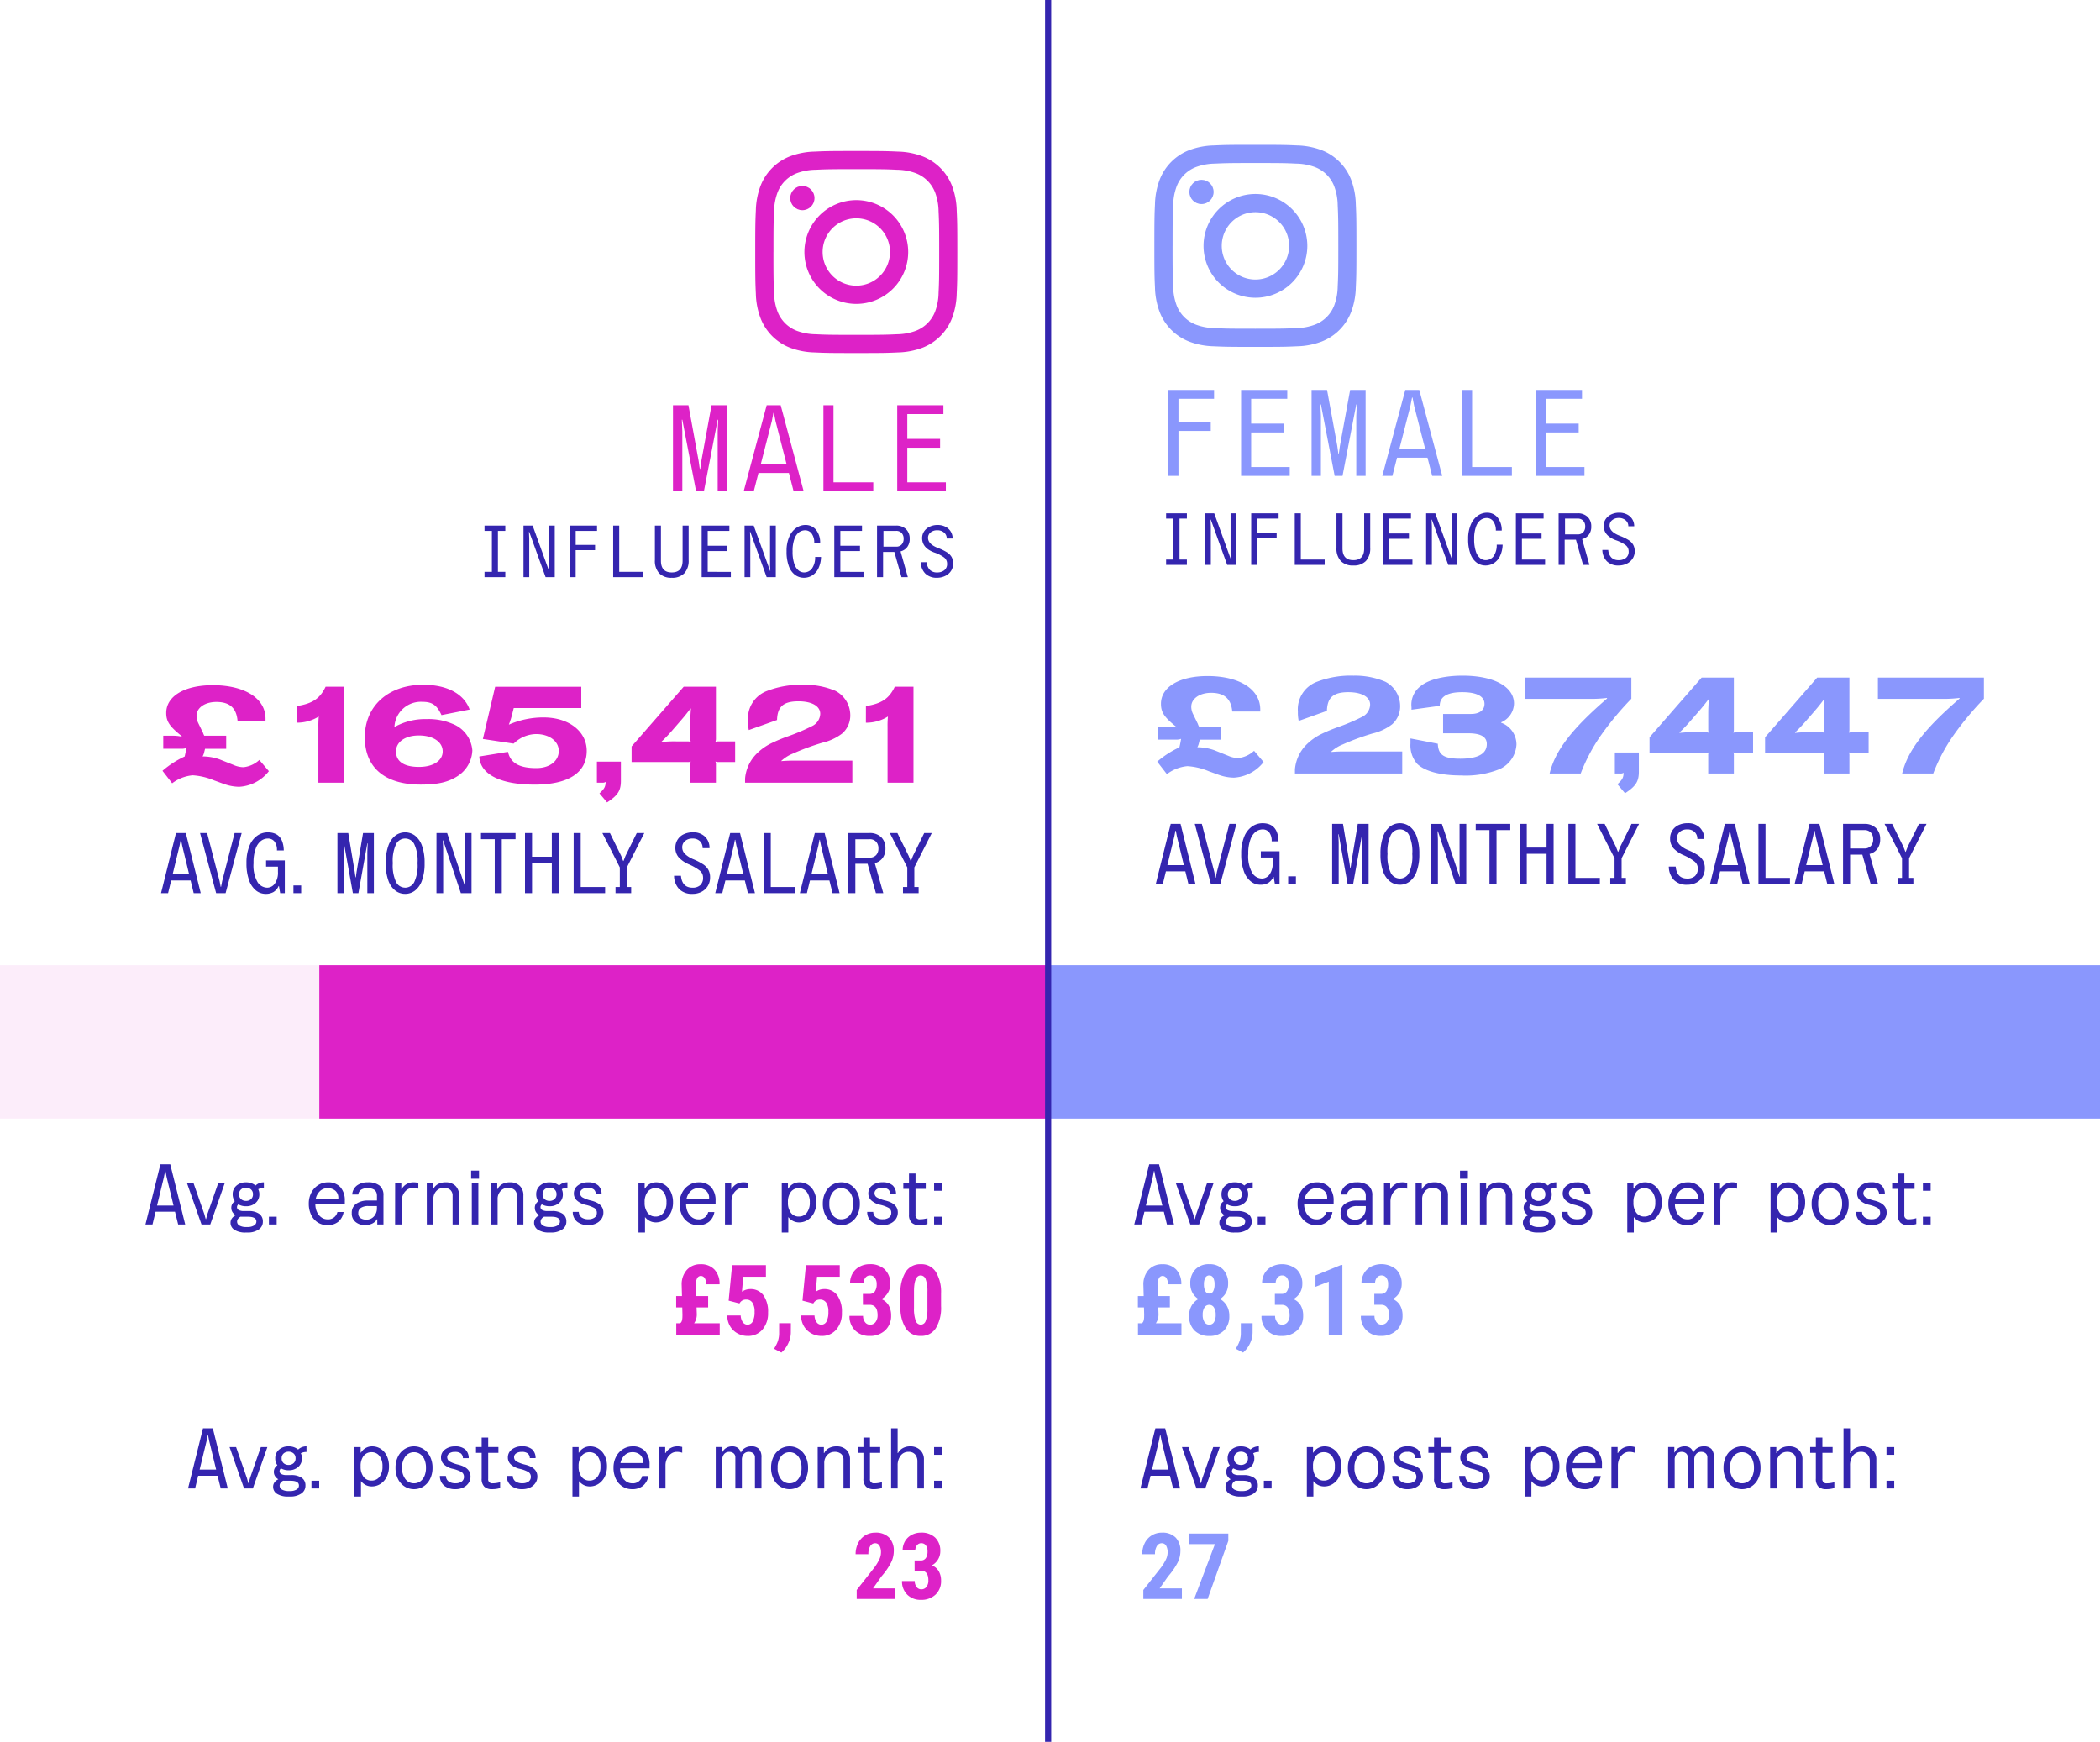 <svg xmlns="http://www.w3.org/2000/svg" width="342" height="283.697" viewBox="0 0 342 283.697">
  <defs>
    <style>
      .cls-1 {
        fill: rgba(221,34,199,0.08);
      }

      .cls-2 {
        fill: #dd22c7;
      }

      .cls-3 {
        fill: #8a97fd;
      }

      .cls-4 {
        fill: #3425af;
      }

      .cls-5 {
        fill: none;
        stroke: #3425af;
      }
    </style>
  </defs>
  <g id="Group_122" data-name="Group 122" transform="translate(-9 -2970.803)">
    <g id="Group_124" data-name="Group 124">
      <rect id="Rectangle_114" data-name="Rectangle 114" class="cls-1" width="171" height="25" transform="translate(9 3128)"/>
      <path id="Path_42" data-name="Path 42" class="cls-2" d="M2.037.1A6.45,6.45,0,0,1,5.376-1.2a10.767,10.767,0,0,1,3.465.819c.987.357,1.659.609,1.806.651a7.422,7.422,0,0,0,2.31.4,6.6,6.6,0,0,0,4.83-2.541L16.233-3.7A4.5,4.5,0,0,1,13.671-2.52a4.113,4.113,0,0,1-1.617-.357l-2.247-.9a8.337,8.337,0,0,0-2.814-.5,2.211,2.211,0,0,0,.252-.651l.147-.588h3.444V-7.644H7.266a2.638,2.638,0,0,1-.189-.441l-.819-1.68a2.708,2.708,0,0,1-.252-1.113c0-1.323,1.365-2.268,3.234-2.268,2.142,0,3.255.966,3.444,3.045h4.557v-.336c0-3.3-3.4-5.439-8.589-5.439-4.6,0-7.581,1.785-7.581,4.515,0,1.407.546,2.2,2.52,3.78L3.57-7.5A6.57,6.57,0,0,0,2-7.644H.588v2.121h2.94a2.037,2.037,0,0,0,.819-.126c-.105.651-.147.84-.273,1.386A15.113,15.113,0,0,0,.462-1.932Zm20.286-9.87a6.61,6.61,0,0,0,3.591-1.008,14.794,14.794,0,0,0-.063,1.7V0h4.221V-15.624H27.027c-.924,1.932-2.142,2.751-4.7,3.15Zm28.161-2.142c-.924-2.562-3.675-4.032-7.56-4.032-5.67,0-9.513,3.444-9.513,8.547,0,4.935,3.255,7.707,9.093,7.707,2.772,0,4.431-.378,5.964-1.344A5.213,5.213,0,0,0,50.925-5.25,5.064,5.064,0,0,0,47.649-9.6a9.952,9.952,0,0,0-4.2-.756A10.212,10.212,0,0,0,38.3-9.093l-.063-.021a4.308,4.308,0,0,1,4.536-4.053c1.617,0,2.373.525,3.129,2.163ZM42.21-7.686c2.331,0,3.885,1.05,3.885,2.6,0,1.512-1.533,2.52-3.864,2.52-2.436,0-3.738-.882-3.738-2.52C38.493-6.636,39.984-7.686,42.21-7.686Zm9.849,3.423c.126,2.9,3.423,4.578,8.988,4.578,5.523,0,8.505-1.932,8.505-5.5,0-3.171-2.919-5.439-7.014-5.439a14,14,0,0,0-5.67,1.176,11.893,11.893,0,0,0,.462-1.386l.336-1.323h11v-3.465H54.642l-2,8.505,5,.756.168-.147A5.332,5.332,0,0,1,61.3-7.917c2.142,0,3.7,1.155,3.7,2.751,0,1.659-1.491,2.793-3.654,2.793-2.772,0-4.2-.819-4.62-2.646ZM71.211,0h.924a.788.788,0,0,0,.5-.126c-.021.777-.189,1.113-1.008,1.869l1.239,1.47C74.613,2.079,75.117,1.3,75.117-.294V-3.423H71.211ZM76.86-3.36h9.093a1.2,1.2,0,0,0,.546-.084,1.2,1.2,0,0,0-.084.546V0h4.179V-2.9a1.2,1.2,0,0,0-.084-.546,1.2,1.2,0,0,0,.546.084h2.667V-6.72H91.056a1.566,1.566,0,0,0-.546.084,1.566,1.566,0,0,0,.084-.546v-8.442h-5.25L76.86-5.9Zm7.308-3.36a17.33,17.33,0,0,0-2.394.105l-.042-.063a24.8,24.8,0,0,0,1.743-1.827l1.113-1.281c.882-1.008,1.092-1.281,1.869-2.289l.063.021c-.084,1.176-.1,1.449-.1,2.751v2.121a1.566,1.566,0,0,0,.084.546,1.566,1.566,0,0,0-.546-.084ZM95.34,0h17.472V-3.591h-8.757c-1.386,0-1.659,0-2.856.084a6.021,6.021,0,0,1,1.953-1.239A39.866,39.866,0,0,1,107.94-6.51a8.4,8.4,0,0,0,3.234-1.512,3.908,3.908,0,0,0,1.3-3.024,4.478,4.478,0,0,0-2.415-3.906,12.572,12.572,0,0,0-5.166-.987,15.267,15.267,0,0,0-5.943.987,4.78,4.78,0,0,0-3.129,4.872,6.776,6.776,0,0,0,.126,1.512l4.6-1.638c.063-2.184,1.05-3.045,3.486-3.045,2.184,0,3.549.777,3.549,2.037a2.3,2.3,0,0,1-1.239,1.953,32.719,32.719,0,0,1-3.927,1.68A26.047,26.047,0,0,0,99.5-6.363,8.953,8.953,0,0,0,97.209-4.7,6.483,6.483,0,0,0,95.34-.672Zm19.677-9.765a6.61,6.61,0,0,0,3.591-1.008,14.794,14.794,0,0,0-.063,1.7V0h4.221V-15.624h-3.045c-.924,1.932-2.142,2.751-4.7,3.15Z" transform="translate(35 3098.279)"/>
      <path id="Path_41" data-name="Path 41" class="cls-3" d="M2.037.1A6.45,6.45,0,0,1,5.376-1.2a10.767,10.767,0,0,1,3.465.819c.987.357,1.659.609,1.806.651a7.422,7.422,0,0,0,2.31.4,6.6,6.6,0,0,0,4.83-2.541L16.233-3.7A4.5,4.5,0,0,1,13.671-2.52a4.113,4.113,0,0,1-1.617-.357l-2.247-.9a8.337,8.337,0,0,0-2.814-.5,2.211,2.211,0,0,0,.252-.651l.147-.588h3.444V-7.644H7.266a2.638,2.638,0,0,1-.189-.441l-.819-1.68a2.708,2.708,0,0,1-.252-1.113c0-1.323,1.365-2.268,3.234-2.268,2.142,0,3.255.966,3.444,3.045h4.557v-.336c0-3.3-3.4-5.439-8.589-5.439-4.6,0-7.581,1.785-7.581,4.515,0,1.407.546,2.2,2.52,3.78L3.57-7.5A6.57,6.57,0,0,0,2-7.644H.588v2.121h2.94a2.037,2.037,0,0,0,.819-.126c-.105.651-.147.84-.273,1.386A15.113,15.113,0,0,0,.462-1.932ZM22.89,0H40.362V-3.591H31.6c-1.386,0-1.659,0-2.856.084A6.021,6.021,0,0,1,30.7-4.746,39.866,39.866,0,0,1,35.49-6.51a8.4,8.4,0,0,0,3.234-1.512,3.908,3.908,0,0,0,1.3-3.024,4.478,4.478,0,0,0-2.415-3.906,12.572,12.572,0,0,0-5.166-.987,15.267,15.267,0,0,0-5.943.987,4.78,4.78,0,0,0-3.129,4.872A6.775,6.775,0,0,0,23.5-8.568l4.6-1.638c.063-2.184,1.05-3.045,3.486-3.045,2.184,0,3.549.777,3.549,2.037a2.3,2.3,0,0,1-1.239,1.953,32.719,32.719,0,0,1-3.927,1.68,26.047,26.047,0,0,0-2.919,1.218A8.953,8.953,0,0,0,24.759-4.7,6.483,6.483,0,0,0,22.89-.672ZM41.706-5.712v.819a4.563,4.563,0,0,0,1.113,3.339c1.26,1.2,3.8,1.869,7.119,1.869A14.781,14.781,0,0,0,56.217-.714a4.673,4.673,0,0,0,2.751-4.011,3.771,3.771,0,0,0-2.5-3.549v-.063a3.418,3.418,0,0,0,2.1-3.045c0-2.772-3.276-4.557-8.379-4.557-3,0-5.523.63-6.825,1.7a3.773,3.773,0,0,0-1.491,3.444v.4l4.6-.63c0-1.491,1.218-2.226,3.654-2.226,2.352,0,3.633.672,3.633,1.911,0,1.008-.819,1.638-2.163,1.638H47.019v3.15h4.074c2.058,0,3.045.567,3.045,1.743,0,1.6-1.449,2.394-4.305,2.394-2.688,0-3.591-.588-3.675-2.436Zm18.711-6.447H70.791a21.41,21.41,0,0,0,2.9-.147l.042.084C67.977-7.266,65.268-3.717,64.365,0h5.061a28.61,28.61,0,0,1,3.192-6.069,49.673,49.673,0,0,1,5.061-6.111v-3.444H60.417ZM74.991,0h.924a.788.788,0,0,0,.5-.126C76.4.651,76.23.987,75.411,1.743l1.239,1.47C78.393,2.079,78.9,1.3,78.9-.294V-3.423H74.991ZM80.64-3.36h9.093a1.2,1.2,0,0,0,.546-.084,1.2,1.2,0,0,0-.084.546V0h4.179V-2.9a1.2,1.2,0,0,0-.084-.546,1.2,1.2,0,0,0,.546.084H97.5V-6.72H94.836a1.566,1.566,0,0,0-.546.084,1.566,1.566,0,0,0,.084-.546v-8.442h-5.25L80.64-5.9Zm7.308-3.36a17.33,17.33,0,0,0-2.394.105l-.042-.063a24.8,24.8,0,0,0,1.743-1.827l1.113-1.281c.882-1.008,1.092-1.281,1.869-2.289l.063.021c-.084,1.176-.1,1.449-.1,2.751v2.121a1.566,1.566,0,0,0,.084.546,1.566,1.566,0,0,0-.546-.084ZM99.456-3.36h9.093a1.2,1.2,0,0,0,.546-.084,1.2,1.2,0,0,0-.084.546V0h4.179V-2.9a1.2,1.2,0,0,0-.084-.546,1.2,1.2,0,0,0,.546.084h2.667V-6.72h-2.667a1.566,1.566,0,0,0-.546.084,1.566,1.566,0,0,0,.084-.546v-8.442h-5.25L99.456-5.9Zm7.308-3.36a17.33,17.33,0,0,0-2.394.105l-.042-.063a24.8,24.8,0,0,0,1.743-1.827l1.113-1.281c.882-1.008,1.092-1.281,1.869-2.289l.063.021c-.084,1.176-.1,1.449-.1,2.751v2.121a1.566,1.566,0,0,0,.084.546,1.566,1.566,0,0,0-.546-.084Zm11.067-5.439h10.374a21.41,21.41,0,0,0,2.9-.147l.042.084C125.391-7.266,122.682-3.717,121.779,0h5.061a28.61,28.61,0,0,1,3.192-6.069,49.674,49.674,0,0,1,5.061-6.111v-3.444H117.831Z" transform="translate(197 3096.79)"/>
      <path id="Path_28" data-name="Path 28" class="cls-2" d="M1.6-14H4.12L5.78-4.92l.18,1.28h.08l.18-1.28L7.88-14H10.4V0H8.88V-9.76l.08-1.88H8.88L6.64,0H5.36L3.12-11.64H3.04l.08,1.88V0H1.6ZM20.48-2.96H15.52L14.76,0H13.12l3.74-14h2.28L22.88,0H21.24ZM20.1-4.4l-1.8-7.02-.26-1.34h-.08l-.26,1.34L15.9-4.4ZM34.22-1.44V0H26.1V-14h1.64V-1.44Zm11.82,0V0H38.12V-14h7.52v1.44H39.76v4.04H45.1v1.44H39.76v5.64Z" transform="translate(117 3050.803)"/>
      <path id="Path_29" data-name="Path 29" class="cls-4" d="M4.092-7.536V-.864h1.2V0H1.908V-.864h1.2V-7.536h-1.2V-8.4H5.292v.864ZM8.256-8.4H9.744l2.664,7.368h.048l-.048-.8V-8.4h.936V0H11.856L9.192-7.368H9.144L9.192-6.24V0H8.256Zm8.5.864v2.28h3.156v.864H16.752V0h-.984V-8.4h4.464v.864ZM27.732-.864V0H22.86V-8.4h.984V-.864ZM32.4.1a2.7,2.7,0,0,1-2.046-.732,2.988,2.988,0,0,1-.7-2.148V-8.4h.984v5.724q0,1.908,1.764,1.908t1.764-1.908V-8.4h.984v5.616a2.988,2.988,0,0,1-.7,2.148A2.7,2.7,0,0,1,32.4.1Zm9.624-.96V0H37.272V-8.4h4.512v.864H38.256v2.424h3.2v.864h-3.2V-.864ZM44.256-8.4h1.488l2.664,7.368h.048l-.048-.8V-8.4h.936V0H47.856L45.192-7.368h-.048l.048,1.128V0h-.936ZM53.928.1A2.419,2.419,0,0,1,52.494-.36a3.041,3.041,0,0,1-1.02-1.416A6.674,6.674,0,0,1,51.1-4.2a5.69,5.69,0,0,1,.45-2.406,3.354,3.354,0,0,1,1.146-1.428A2.588,2.588,0,0,1,54.144-8.5a2.187,2.187,0,0,1,1.734.768,3.265,3.265,0,0,1,.69,2.148h-.96a2.477,2.477,0,0,0-.444-1.548,1.306,1.306,0,0,0-1.044-.5,1.719,1.719,0,0,0-.96.3,2.24,2.24,0,0,0-.768,1.068A5.6,5.6,0,0,0,52.08-4.2a5.974,5.974,0,0,0,.288,2.058,2.282,2.282,0,0,0,.708,1.068,1.436,1.436,0,0,0,.852.306,1.633,1.633,0,0,0,1.254-.558,3.124,3.124,0,0,0,.57-1.962h.96a4.566,4.566,0,0,1-.432,1.866,2.732,2.732,0,0,1-1,1.14A2.539,2.539,0,0,1,53.928.1Zm9.7-.96V0H58.872V-8.4h4.512v.864H59.856v2.424h3.2v.864h-3.2V-.864Zm7.524-5.388a2.188,2.188,0,0,1-.39,1.326,1.937,1.937,0,0,1-1.1.726L70.848,0H69.816L68.652-4.1H66.816V0h-.984V-8.4H68.9a2.275,2.275,0,0,1,1.644.576A2.077,2.077,0,0,1,71.148-6.252ZM66.876-4.968h2.04a1.186,1.186,0,0,0,.93-.354,1.339,1.339,0,0,0,.318-.93,1.339,1.339,0,0,0-.318-.93,1.186,1.186,0,0,0-.93-.354h-2.04ZM75.612.1A2.606,2.606,0,0,1,73.7-.576a2.69,2.69,0,0,1-.744-1.86h.96a1.955,1.955,0,0,0,.516,1.248,1.615,1.615,0,0,0,1.176.42,1.862,1.862,0,0,0,1.176-.354,1.289,1.289,0,0,0,.456-1.086,1.25,1.25,0,0,0-.5-1.008,5.73,5.73,0,0,0-1.584-.8q-1.98-.732-1.98-2.34a1.935,1.935,0,0,1,.324-1.1,2.191,2.191,0,0,1,.9-.762A2.933,2.933,0,0,1,75.684-8.5a2.774,2.774,0,0,1,1.29.288,2.125,2.125,0,0,1,.864.792,2.131,2.131,0,0,1,.306,1.128h-.96a1.226,1.226,0,0,0-.432-.966,1.651,1.651,0,0,0-1.128-.378,1.642,1.642,0,0,0-1.062.342,1.092,1.092,0,0,0-.426.894q0,1.032,1.668,1.668a8.268,8.268,0,0,1,1.4.678,2.27,2.27,0,0,1,.768.768,2.123,2.123,0,0,1,.252,1.074,2.13,2.13,0,0,1-.342,1.194,2.318,2.318,0,0,1-.942.816A2.986,2.986,0,0,1,75.612.1Z" transform="translate(86 3064.803)"/>
      <g id="Group_69" data-name="Group 69" transform="translate(132 3028.303) rotate(-90)">
        <path id="Path_1" data-name="Path 1" class="cls-2" d="M631.394,35.571c4.394,0,4.914.017,6.649.1a9.106,9.106,0,0,1,3.056.567,5.45,5.45,0,0,1,3.123,3.123,9.1,9.1,0,0,1,.567,3.055c.079,1.735.1,2.256.1,6.649s-.017,4.914-.1,6.649a9.1,9.1,0,0,1-.567,3.055,5.449,5.449,0,0,1-3.123,3.123,9.106,9.106,0,0,1-3.056.567c-1.735.079-2.255.1-6.649.1s-4.914-.017-6.649-.1a9.1,9.1,0,0,1-3.055-.567,5.45,5.45,0,0,1-3.123-3.123A9.1,9.1,0,0,1,618,55.71c-.079-1.735-.1-2.256-.1-6.649s.017-4.914.1-6.649a9.1,9.1,0,0,1,.567-3.055,5.45,5.45,0,0,1,3.123-3.123,9.1,9.1,0,0,1,3.055-.567c1.735-.079,2.255-.1,6.649-.1m0-2.965c-4.469,0-5.029.019-6.784.1a12.078,12.078,0,0,0-3.994.765,8.413,8.413,0,0,0-4.812,4.812,12.074,12.074,0,0,0-.765,3.994c-.08,1.755-.1,2.315-.1,6.784s.019,5.029.1,6.784a12.074,12.074,0,0,0,.765,3.994,8.413,8.413,0,0,0,4.812,4.812,12.076,12.076,0,0,0,3.994.765c1.755.08,2.316.1,6.784.1s5.029-.019,6.784-.1a12.075,12.075,0,0,0,3.994-.765,8.414,8.414,0,0,0,4.812-4.812,12.084,12.084,0,0,0,.765-3.994c.08-1.755.1-2.315.1-6.784s-.019-5.029-.1-6.784a12.084,12.084,0,0,0-.765-3.994,8.415,8.415,0,0,0-4.812-4.812,12.077,12.077,0,0,0-3.994-.765c-1.755-.08-2.316-.1-6.784-.1Z" transform="translate(-614.939 -32.606)"/>
        <path id="Path_2" data-name="Path 2" class="cls-2" d="M745.945,155.162a8.45,8.45,0,1,0,8.449,8.45A8.45,8.45,0,0,0,745.945,155.162Zm0,13.935a5.485,5.485,0,1,1,5.485-5.485A5.485,5.485,0,0,1,745.945,169.1Z" transform="translate(-729.49 -147.157)"/>
        <circle id="Ellipse_2" data-name="Ellipse 2" class="cls-2" cx="1.975" cy="1.975" r="1.975" transform="translate(23.264 5.697)"/>
      </g>
      <g id="Group_119" data-name="Group 119" transform="translate(197 3027.303) rotate(-90)">
        <path id="Path_1-2" data-name="Path 1" class="cls-3" d="M631.394,35.571c4.394,0,4.914.017,6.649.1a9.106,9.106,0,0,1,3.056.567,5.45,5.45,0,0,1,3.123,3.123,9.1,9.1,0,0,1,.567,3.055c.079,1.735.1,2.256.1,6.649s-.017,4.914-.1,6.649a9.1,9.1,0,0,1-.567,3.055,5.449,5.449,0,0,1-3.123,3.123,9.106,9.106,0,0,1-3.056.567c-1.735.079-2.255.1-6.649.1s-4.914-.017-6.649-.1a9.1,9.1,0,0,1-3.055-.567,5.45,5.45,0,0,1-3.123-3.123A9.1,9.1,0,0,1,618,55.71c-.079-1.735-.1-2.256-.1-6.649s.017-4.914.1-6.649a9.1,9.1,0,0,1,.567-3.055,5.45,5.45,0,0,1,3.123-3.123,9.1,9.1,0,0,1,3.055-.567c1.735-.079,2.255-.1,6.649-.1m0-2.965c-4.469,0-5.029.019-6.784.1a12.078,12.078,0,0,0-3.994.765,8.413,8.413,0,0,0-4.812,4.812,12.074,12.074,0,0,0-.765,3.994c-.08,1.755-.1,2.315-.1,6.784s.019,5.029.1,6.784a12.074,12.074,0,0,0,.765,3.994,8.413,8.413,0,0,0,4.812,4.812,12.076,12.076,0,0,0,3.994.765c1.755.08,2.316.1,6.784.1s5.029-.019,6.784-.1a12.075,12.075,0,0,0,3.994-.765,8.414,8.414,0,0,0,4.812-4.812,12.084,12.084,0,0,0,.765-3.994c.08-1.755.1-2.315.1-6.784s-.019-5.029-.1-6.784a12.084,12.084,0,0,0-.765-3.994,8.415,8.415,0,0,0-4.812-4.812,12.077,12.077,0,0,0-3.994-.765c-1.755-.08-2.316-.1-6.784-.1Z" transform="translate(-614.939 -32.606)"/>
        <path id="Path_2-2" data-name="Path 2" class="cls-3" d="M745.945,155.162a8.45,8.45,0,1,0,8.449,8.45A8.45,8.45,0,0,0,745.945,155.162Zm0,13.935a5.485,5.485,0,1,1,5.485-5.485A5.485,5.485,0,0,1,745.945,169.1Z" transform="translate(-729.49 -147.157)"/>
        <circle id="Ellipse_2-2" data-name="Ellipse 2" class="cls-3" cx="1.975" cy="1.975" r="1.975" transform="translate(23.264 5.697)"/>
      </g>
      <path id="Path_30" data-name="Path 30" class="cls-4" d="M4.092-7.536V-.864h1.2V0H1.908V-.864h1.2V-7.536h-1.2V-8.4H5.292v.864ZM8.256-8.4H9.744l2.664,7.368h.048l-.048-.8V-8.4h.936V0H11.856L9.192-7.368H9.144L9.192-6.24V0H8.256Zm8.5.864v2.28h3.156v.864H16.752V0h-.984V-8.4h4.464v.864ZM27.732-.864V0H22.86V-8.4h.984V-.864ZM32.4.1a2.7,2.7,0,0,1-2.046-.732,2.988,2.988,0,0,1-.7-2.148V-8.4h.984v5.724q0,1.908,1.764,1.908t1.764-1.908V-8.4h.984v5.616a2.988,2.988,0,0,1-.7,2.148A2.7,2.7,0,0,1,32.4.1Zm9.624-.96V0H37.272V-8.4h4.512v.864H38.256v2.424h3.2v.864h-3.2V-.864ZM44.256-8.4h1.488l2.664,7.368h.048l-.048-.8V-8.4h.936V0H47.856L45.192-7.368h-.048l.048,1.128V0h-.936ZM53.928.1A2.419,2.419,0,0,1,52.494-.36a3.041,3.041,0,0,1-1.02-1.416A6.674,6.674,0,0,1,51.1-4.2a5.69,5.69,0,0,1,.45-2.406,3.354,3.354,0,0,1,1.146-1.428A2.588,2.588,0,0,1,54.144-8.5a2.187,2.187,0,0,1,1.734.768,3.265,3.265,0,0,1,.69,2.148h-.96a2.477,2.477,0,0,0-.444-1.548,1.306,1.306,0,0,0-1.044-.5,1.719,1.719,0,0,0-.96.3,2.24,2.24,0,0,0-.768,1.068A5.6,5.6,0,0,0,52.08-4.2a5.974,5.974,0,0,0,.288,2.058,2.282,2.282,0,0,0,.708,1.068,1.436,1.436,0,0,0,.852.306,1.633,1.633,0,0,0,1.254-.558,3.124,3.124,0,0,0,.57-1.962h.96a4.566,4.566,0,0,1-.432,1.866,2.732,2.732,0,0,1-1,1.14A2.539,2.539,0,0,1,53.928.1Zm9.7-.96V0H58.872V-8.4h4.512v.864H59.856v2.424h3.2v.864h-3.2V-.864Zm7.524-5.388a2.188,2.188,0,0,1-.39,1.326,1.937,1.937,0,0,1-1.1.726L70.848,0H69.816L68.652-4.1H66.816V0h-.984V-8.4H68.9a2.275,2.275,0,0,1,1.644.576A2.077,2.077,0,0,1,71.148-6.252ZM66.876-4.968h2.04a1.186,1.186,0,0,0,.93-.354,1.339,1.339,0,0,0,.318-.93,1.339,1.339,0,0,0-.318-.93,1.186,1.186,0,0,0-.93-.354h-2.04ZM75.612.1A2.606,2.606,0,0,1,73.7-.576a2.69,2.69,0,0,1-.744-1.86h.96a1.955,1.955,0,0,0,.516,1.248,1.615,1.615,0,0,0,1.176.42,1.862,1.862,0,0,0,1.176-.354,1.289,1.289,0,0,0,.456-1.086,1.25,1.25,0,0,0-.5-1.008,5.73,5.73,0,0,0-1.584-.8q-1.98-.732-1.98-2.34a1.935,1.935,0,0,1,.324-1.1,2.191,2.191,0,0,1,.9-.762A2.933,2.933,0,0,1,75.684-8.5a2.774,2.774,0,0,1,1.29.288,2.125,2.125,0,0,1,.864.792,2.131,2.131,0,0,1,.306,1.128h-.96a1.226,1.226,0,0,0-.432-.966,1.651,1.651,0,0,0-1.128-.378,1.642,1.642,0,0,0-1.062.342,1.092,1.092,0,0,0-.426.894q0,1.032,1.668,1.668a8.268,8.268,0,0,1,1.4.678,2.27,2.27,0,0,1,.768.768,2.123,2.123,0,0,1,.252,1.074,2.13,2.13,0,0,1-.342,1.194,2.318,2.318,0,0,1-.942.816A2.986,2.986,0,0,1,75.612.1Z" transform="translate(197 3062.803)"/>
      <path id="Path_27" data-name="Path 27" class="cls-3" d="M3.92-12.56v3.8H9.18v1.44H3.92V0H2.28V-14H9.72v1.44ZM22.04-1.44V0H14.12V-14h7.52v1.44H15.76v4.04H21.1v1.44H15.76v5.64ZM25.6-14h2.52l1.66,9.08.18,1.28h.08l.18-1.28L31.88-14H34.4V0H32.88V-9.76l.08-1.88h-.08L30.64,0H29.36L27.12-11.64h-.08l.08,1.88V0H25.6ZM44.48-2.96H39.52L38.76,0H37.12l3.74-14h2.28L46.88,0H45.24ZM44.1-4.4l-1.8-7.02-.26-1.34h-.08l-.26,1.34L39.9-4.4ZM58.22-1.44V0H50.1V-14h1.64V-1.44Zm11.82,0V0H62.12V-14h7.52v1.44H63.76v4.04H69.1v1.44H63.76v5.64Z" transform="translate(197 3048.314)"/>
      <rect id="Rectangle_112" data-name="Rectangle 112" class="cls-2" width="119" height="25" transform="translate(61 3128)"/>
      <rect id="Rectangle_113" data-name="Rectangle 113" class="cls-3" width="171" height="25" transform="translate(180 3128)"/>
      <line id="Line_25" data-name="Line 25" class="cls-5" y1="283.697" transform="translate(179.697 2970.803)"/>
      <path id="Path_39" data-name="Path 39" class="cls-3" d="M4.133,13.508l.039,1.07a2.518,2.518,0,0,1-.437,1.516H7.906V18H.828V16.094h.578q.383-.117.422-.977l.008-.406-.031-1.2H.813V11.656h.945L1.711,9.883a3.532,3.532,0,0,1,.844-2.492A2.905,2.905,0,0,1,4.8,6.477a2.957,2.957,0,0,1,2.262.875,3.346,3.346,0,0,1,.824,2.391H5.7a1.79,1.79,0,0,0-.238-1.008A.762.762,0,0,0,4.8,8.383a.66.66,0,0,0-.559.375,2.187,2.187,0,0,0-.23,1.125l.063,1.773H6.023v1.852ZM15.508,9.648a3,3,0,0,1-.352,1.469,2.729,2.729,0,0,1-.969,1.023,2.934,2.934,0,0,1,1.109,1.1,3.216,3.216,0,0,1,.406,1.645,3.244,3.244,0,0,1-.875,2.395,3.212,3.212,0,0,1-2.383.879,3.265,3.265,0,0,1-2.4-.879,3.212,3.212,0,0,1-.891-2.395,3.237,3.237,0,0,1,.406-1.648,2.855,2.855,0,0,1,1.117-1.094A2.709,2.709,0,0,1,9.7,11.117a3,3,0,0,1-.352-1.469,3.174,3.174,0,0,1,.836-2.336,3.014,3.014,0,0,1,2.242-.844,2.993,2.993,0,0,1,2.25.852A3.2,3.2,0,0,1,15.508,9.648ZM12.445,16.32a.859.859,0,0,0,.77-.426,2.207,2.207,0,0,0,.27-1.184,2.153,2.153,0,0,0-.281-1.187.878.878,0,0,0-.773-.43.888.888,0,0,0-.777.43,2.13,2.13,0,0,0-.285,1.188,2.11,2.11,0,0,0,.285,1.184A.9.9,0,0,0,12.445,16.32ZM13.3,9.766A2.243,2.243,0,0,0,13.09,8.7a.7.7,0,0,0-.66-.4.7.7,0,0,0-.641.387,2.2,2.2,0,0,0-.219,1.074,2.3,2.3,0,0,0,.219,1.082.7.7,0,0,0,.656.41.688.688,0,0,0,.648-.41A2.373,2.373,0,0,0,13.3,9.766Zm4.641,11.1-1.18-.617.3-.555a4.008,4.008,0,0,0,.516-1.859V16.078H19.5l-.008,1.57a4.165,4.165,0,0,1-.422,1.719A4.377,4.377,0,0,1,17.945,20.867Zm5.18-9.562H24.2a1,1,0,0,0,.895-.426,2.013,2.013,0,0,0,.285-1.137,1.694,1.694,0,0,0-.293-1.059A.942.942,0,0,0,24.3,8.3a.929.929,0,0,0-.754.359,1.387,1.387,0,0,0-.293.906H21.039a3.125,3.125,0,0,1,.41-1.6A2.88,2.88,0,0,1,22.6,6.867a3.777,3.777,0,0,1,4.1.469,3.162,3.162,0,0,1,.891,2.375,2.7,2.7,0,0,1-.4,1.434,2.74,2.74,0,0,1-1.059,1.012,2.433,2.433,0,0,1,1.2,1.031,3.21,3.21,0,0,1,.395,1.625,3.19,3.19,0,0,1-.965,2.43,3.535,3.535,0,0,1-2.535.914,3.11,3.11,0,0,1-3.281-3.273h2.211a1.622,1.622,0,0,0,.32,1.023.986.986,0,0,0,.813.414,1.087,1.087,0,0,0,.9-.422,1.769,1.769,0,0,0,.332-1.125q0-1.68-1.3-1.687H23.125ZM34.117,18H31.9V9.313l-2.164.836V8.3l4.148-1.7h.234Zm5.2-6.7h1.07a1,1,0,0,0,.895-.426,2.013,2.013,0,0,0,.285-1.137,1.694,1.694,0,0,0-.293-1.059.942.942,0,0,0-.785-.379.929.929,0,0,0-.754.359,1.387,1.387,0,0,0-.293.906H37.227a3.125,3.125,0,0,1,.41-1.6,2.88,2.88,0,0,1,1.148-1.105,3.777,3.777,0,0,1,4.1.469,3.162,3.162,0,0,1,.891,2.375,2.7,2.7,0,0,1-.4,1.434,2.74,2.74,0,0,1-1.059,1.012,2.433,2.433,0,0,1,1.2,1.031,3.21,3.21,0,0,1,.395,1.625,3.19,3.19,0,0,1-.965,2.43,3.535,3.535,0,0,1-2.535.914,3.11,3.11,0,0,1-3.281-3.273h2.211a1.622,1.622,0,0,0,.32,1.023.986.986,0,0,0,.813.414,1.087,1.087,0,0,0,.9-.422,1.769,1.769,0,0,0,.332-1.125q0-1.68-1.3-1.687H39.313Z" transform="translate(193.5 3170.235)"/>
      <path id="Path_34" data-name="Path 34" class="cls-2" d="M-40.562,13.508l.039,1.07a2.518,2.518,0,0,1-.437,1.516h4.172V18h-7.078V16.094h.578q.383-.117.422-.977l.008-.406-.031-1.2h-.992V11.656h.945l-.047-1.773a3.532,3.532,0,0,1,.844-2.492A2.905,2.905,0,0,1-39.9,6.477a2.957,2.957,0,0,1,2.262.875,3.346,3.346,0,0,1,.824,2.391h-2.18a1.79,1.79,0,0,0-.238-1.008.762.762,0,0,0-.668-.352.66.66,0,0,0-.559.375,2.187,2.187,0,0,0-.23,1.125l.063,1.773h1.953v1.852Zm5.227-1.1.563-5.781h5.508V8.516h-3.7l-.2,2.438a2.341,2.341,0,0,1,1.32-.43,2.564,2.564,0,0,1,2.168,1,4.585,4.585,0,0,1,.762,2.828,4.064,4.064,0,0,1-.906,2.758,3.042,3.042,0,0,1-2.422,1.047,3.368,3.368,0,0,1-1.664-.426,3.137,3.137,0,0,1-1.207-1.184,3.408,3.408,0,0,1-.449-1.719h2.188a2.059,2.059,0,0,0,.352,1.1.92.92,0,0,0,.766.391.926.926,0,0,0,.844-.527,3.291,3.291,0,0,0,.3-1.574,2.559,2.559,0,0,0-.355-1.484,1.152,1.152,0,0,0-1-.5,1.17,1.17,0,0,0-.969.43l-.141.2Zm8.586,8.461-1.18-.617.3-.555a4.008,4.008,0,0,0,.516-1.859V16.078H-25.2l-.008,1.57a4.165,4.165,0,0,1-.422,1.719A4.377,4.377,0,0,1-26.75,20.867Zm3.438-8.461.563-5.781h5.508V8.516h-3.7l-.2,2.438a2.341,2.341,0,0,1,1.32-.43,2.564,2.564,0,0,1,2.168,1,4.585,4.585,0,0,1,.762,2.828,4.064,4.064,0,0,1-.906,2.758,3.042,3.042,0,0,1-2.422,1.047,3.367,3.367,0,0,1-1.664-.426,3.137,3.137,0,0,1-1.207-1.184,3.408,3.408,0,0,1-.449-1.719h2.188A2.059,2.059,0,0,0-21,15.93a.92.92,0,0,0,.766.391.926.926,0,0,0,.844-.527,3.291,3.291,0,0,0,.3-1.574,2.559,2.559,0,0,0-.355-1.484,1.152,1.152,0,0,0-1-.5,1.17,1.17,0,0,0-.969.43l-.141.2Zm9.836-1.1h1.07a1,1,0,0,0,.895-.426,2.013,2.013,0,0,0,.285-1.137,1.694,1.694,0,0,0-.293-1.059A.942.942,0,0,0-12.3,8.3a.929.929,0,0,0-.754.359,1.387,1.387,0,0,0-.293.906h-2.211a3.125,3.125,0,0,1,.41-1.6A2.88,2.88,0,0,1-14,6.867a3.39,3.39,0,0,1,1.637-.4,3.378,3.378,0,0,1,2.461.867,3.162,3.162,0,0,1,.891,2.375,2.7,2.7,0,0,1-.4,1.434,2.74,2.74,0,0,1-1.059,1.012,2.433,2.433,0,0,1,1.2,1.031,3.21,3.21,0,0,1,.395,1.625,3.19,3.19,0,0,1-.965,2.43,3.535,3.535,0,0,1-2.535.914,3.222,3.222,0,0,1-2.371-.9,3.191,3.191,0,0,1-.91-2.371h2.211a1.622,1.622,0,0,0,.32,1.023.986.986,0,0,0,.813.414,1.087,1.087,0,0,0,.9-.422,1.769,1.769,0,0,0,.332-1.125q0-1.68-1.3-1.687h-1.086ZM-.742,13.3A6.372,6.372,0,0,1-1.6,16.906a2.782,2.782,0,0,1-2.441,1.25,2.792,2.792,0,0,1-2.426-1.215,6.153,6.153,0,0,1-.887-3.48V11.313a6.359,6.359,0,0,1,.852-3.6A2.783,2.783,0,0,1-4.055,6.469,2.791,2.791,0,0,1-1.609,7.7a6.245,6.245,0,0,1,.867,3.523Zm-2.219-2.3a5.79,5.79,0,0,0-.266-2.016A.886.886,0,0,0-4.055,8.3q-1.055,0-1.094,2.461V13.6a5.831,5.831,0,0,0,.27,2.047.9.9,0,0,0,.84.672.857.857,0,0,0,.8-.629,5.487,5.487,0,0,0,.277-1.926Z" transform="translate(163 3170.235)"/>
      <path id="Path_37" data-name="Path 37" class="cls-3" d="M6.98,18H.7V16.535l2.886-3.669a8.039,8.039,0,0,0,.809-1.337,2.673,2.673,0,0,0,.26-1.1,2.139,2.139,0,0,0-.245-1.113.781.781,0,0,0-.707-.4.909.909,0,0,0-.8.469A2.464,2.464,0,0,0,2.6,10.7H.52A3.956,3.956,0,0,1,.927,8.9,3.036,3.036,0,0,1,2.069,7.64a3.128,3.128,0,0,1,1.666-.45,3,3,0,0,1,2.216.787,3.027,3.027,0,0,1,.787,2.238A4.27,4.27,0,0,1,6.3,12.042a11.236,11.236,0,0,1-1.578,2.281l-1.37,1.956H6.98Zm7.559-9.47L11.169,18H8.979l3.384-8.943H8.086V7.336h6.453Z" transform="translate(194.5 3213.235)"/>
      <path id="Path_36" data-name="Path 36" class="cls-2" d="M-8.2,18H-14.48V16.535l2.886-3.669a8.039,8.039,0,0,0,.809-1.337,2.673,2.673,0,0,0,.26-1.1,2.139,2.139,0,0,0-.245-1.113.781.781,0,0,0-.707-.4.909.909,0,0,0-.8.469,2.464,2.464,0,0,0-.3,1.318h-2.08A3.956,3.956,0,0,1-14.249,8.9,3.036,3.036,0,0,1-13.107,7.64a3.128,3.128,0,0,1,1.666-.45,3,3,0,0,1,2.216.787,3.027,3.027,0,0,1,.787,2.238,4.27,4.27,0,0,1-.436,1.827,11.236,11.236,0,0,1-1.578,2.281l-1.37,1.956H-8.2Zm3.149-6.277h1a.937.937,0,0,0,.839-.4,1.887,1.887,0,0,0,.267-1.066,1.588,1.588,0,0,0-.275-.992.883.883,0,0,0-.736-.355.871.871,0,0,0-.707.337,1.3,1.3,0,0,0-.275.85H-7a2.93,2.93,0,0,1,.385-1.5A2.7,2.7,0,0,1-5.541,7.563a3.178,3.178,0,0,1,1.534-.374A3.167,3.167,0,0,1-1.7,8a2.964,2.964,0,0,1,.835,2.227,2.535,2.535,0,0,1-.377,1.344,2.569,2.569,0,0,1-.992.948,2.281,2.281,0,0,1,1.124.967,3.009,3.009,0,0,1,.37,1.523,2.991,2.991,0,0,1-.9,2.278,3.314,3.314,0,0,1-2.377.857A3.021,3.021,0,0,1-6.244,17.3,2.991,2.991,0,0,1-7.1,15.078h2.073a1.521,1.521,0,0,0,.3.959.924.924,0,0,0,.762.388,1.019,1.019,0,0,0,.846-.4,1.658,1.658,0,0,0,.311-1.055q0-1.575-1.223-1.582H-5.046Z" transform="translate(163 3213.235)"/>
      <path id="Path_31" data-name="Path 31" class="cls-4" d="M5.04,15.928H1.876L1.372,18H.224L2.66,8.2h1.6L6.692,18H5.544ZM4.8,14.92,3.668,10.244l-.182-.938H3.43l-.182.938L2.114,14.92ZM6.58,8.2H7.728l2.03,7.826.182.938H10l.182-.938L12.208,8.2h1.148L10.738,18H9.2Zm10.668,9.912a2.5,2.5,0,0,1-1.533-.532,3.652,3.652,0,0,1-1.141-1.659A7.913,7.913,0,0,1,14.14,13.1a7.1,7.1,0,0,1,.49-2.821A3.708,3.708,0,0,1,15.911,8.62,2.969,2.969,0,0,1,17.6,8.088q2.534,0,2.618,2.954H19.1a2.262,2.262,0,0,0-.4-1.463A1.348,1.348,0,0,0,17.6,9.1a1.854,1.854,0,0,0-1.064.357,2.712,2.712,0,0,0-.882,1.246,6.477,6.477,0,0,0-.364,2.4,5.453,5.453,0,0,0,.658,3.1,1.9,1.9,0,0,0,1.554.9,1.531,1.531,0,0,0,1.253-.665,3.086,3.086,0,0,0,.511-1.911v-.854H17.332V12.666h3.052V18h-.756l-.2-1.162h-.056a2.172,2.172,0,0,1-.833.973A2.521,2.521,0,0,1,17.248,18.112Zm5.8-1.372V18h-1.26V16.74ZM28.952,8.2h1.764l1.05,6.314.126.9h.056l.126-.9L33.124,8.2h1.764V18H33.824V11.2L33.88,9.88h-.056L32.368,18h-.9L30.016,9.88H29.96l.056,1.316V18H28.952Zm11.032,9.912a2.607,2.607,0,0,1-1.6-.532,3.584,3.584,0,0,1-1.141-1.652A8.019,8.019,0,0,1,36.82,13.1a8.019,8.019,0,0,1,.427-2.828A3.584,3.584,0,0,1,38.388,8.62a2.66,2.66,0,0,1,3.192,0,3.584,3.584,0,0,1,1.141,1.652,8.019,8.019,0,0,1,.427,2.828,8.019,8.019,0,0,1-.427,2.828A3.584,3.584,0,0,1,41.58,17.58,2.607,2.607,0,0,1,39.984,18.112Zm0-1.008a1.668,1.668,0,0,0,1.463-.882A6.292,6.292,0,0,0,42,13.1a6.292,6.292,0,0,0-.553-3.122,1.654,1.654,0,0,0-2.926,0,6.292,6.292,0,0,0-.553,3.122,6.292,6.292,0,0,0,.553,3.122A1.668,1.668,0,0,0,39.984,17.1Zm5.1-8.9h1.736L49.7,16.8h.056l-.056-.938V8.2h1.092V18H49.056L46.172,9.4h-.056l.056,1.316V18H45.08ZM57.96,9.208H55.72V18H54.572V9.208h-2.24V8.2H57.96ZM65.016,8.2V18H63.868V13.072h-3.22V18H59.5V8.2h1.148v3.864h3.22V8.2Zm7.532,8.792V18H67.424V8.2h1.148v8.792Zm1.694,0h.7V13.8L72.1,8.2h1.232l1.834,3.724.322.826h.056l.322-.826L77.7,8.2h1.232L76.09,13.8v3.192h.7V18H74.242Zm12.544,1.12a2.914,2.914,0,0,1-2.177-.777,3.217,3.217,0,0,1-.833-2.177H84.9q.182,1.946,1.89,1.946a1.821,1.821,0,0,0,1.246-.406,1.611,1.611,0,0,0,.462-1.274,1.414,1.414,0,0,0-.588-1.141,8.292,8.292,0,0,0-1.694-.973,4.9,4.9,0,0,1-1.659-1.12,2.315,2.315,0,0,1-.567-1.61A2.353,2.353,0,0,1,85.351,8.4a3.349,3.349,0,0,1,1.477-.315,2.7,2.7,0,0,1,2,.721,2.511,2.511,0,0,1,.721,1.855h-1.12A1.534,1.534,0,0,0,87.99,9.53,1.666,1.666,0,0,0,86.758,9.1a1.756,1.756,0,0,0-1.19.4,1.312,1.312,0,0,0-.462,1.043,1.5,1.5,0,0,0,.42,1.036,4.313,4.313,0,0,0,1.442.91,10.061,10.061,0,0,1,1.533.8,2.617,2.617,0,0,1,.854.889,2.525,2.525,0,0,1,.287,1.253,2.624,2.624,0,0,1-.371,1.393,2.578,2.578,0,0,1-1.022.952A3.09,3.09,0,0,1,86.786,18.112ZM95.3,15.928H92.134L91.63,18H90.482l2.436-9.8h1.6L96.95,18H95.8ZM95.06,14.92l-1.134-4.676-.182-.938h-.056l-.182.938L92.372,14.92Zm8.442,2.072V18H98.378V8.2h1.148v8.792Zm5.572-1.064H105.91l-.5,2.072h-1.148l2.436-9.8h1.6l2.436,9.8h-1.148Zm-.238-1.008L107.7,10.244l-.182-.938h-.056l-.182.938-1.134,4.676Zm9.366-4.214a2.581,2.581,0,0,1-.448,1.547,2.231,2.231,0,0,1-1.288.847l1.386,4.9h-1.2l-1.358-4.788H113.3V18h-1.148V8.2h3.43a2.628,2.628,0,0,1,1.932.679A2.455,2.455,0,0,1,118.2,10.706Zm-4.9,1.5h2.3a1.383,1.383,0,0,0,1.085-.413,1.562,1.562,0,0,0,.371-1.085,1.562,1.562,0,0,0-.371-1.085,1.383,1.383,0,0,0-1.085-.413h-2.3Zm7.756,4.788h.7V13.8l-2.842-5.6h1.232l1.834,3.724.322.826h.056l.322-.826L124.516,8.2h1.232l-2.842,5.6v3.192h.7V18h-2.548Z" transform="translate(197 3096.79)"/>
      <path id="Path_32" data-name="Path 32" class="cls-4" d="M5.04,15.928H1.876L1.372,18H.224L2.66,8.2h1.6L6.692,18H5.544ZM4.8,14.92,3.668,10.244l-.182-.938H3.43l-.182.938L2.114,14.92ZM6.58,8.2H7.728l2.03,7.826.182.938H10l.182-.938L12.208,8.2h1.148L10.738,18H9.2Zm10.668,9.912a2.5,2.5,0,0,1-1.533-.532,3.652,3.652,0,0,1-1.141-1.659A7.913,7.913,0,0,1,14.14,13.1a7.1,7.1,0,0,1,.49-2.821A3.708,3.708,0,0,1,15.911,8.62,2.969,2.969,0,0,1,17.6,8.088q2.534,0,2.618,2.954H19.1a2.262,2.262,0,0,0-.4-1.463A1.348,1.348,0,0,0,17.6,9.1a1.854,1.854,0,0,0-1.064.357,2.712,2.712,0,0,0-.882,1.246,6.477,6.477,0,0,0-.364,2.4,5.453,5.453,0,0,0,.658,3.1,1.9,1.9,0,0,0,1.554.9,1.531,1.531,0,0,0,1.253-.665,3.086,3.086,0,0,0,.511-1.911v-.854H17.332V12.666h3.052V18h-.756l-.2-1.162h-.056a2.172,2.172,0,0,1-.833.973A2.521,2.521,0,0,1,17.248,18.112Zm5.8-1.372V18h-1.26V16.74ZM28.952,8.2h1.764l1.05,6.314.126.9h.056l.126-.9L33.124,8.2h1.764V18H33.824V11.2L33.88,9.88h-.056L32.368,18h-.9L30.016,9.88H29.96l.056,1.316V18H28.952Zm11.032,9.912a2.607,2.607,0,0,1-1.6-.532,3.584,3.584,0,0,1-1.141-1.652A8.019,8.019,0,0,1,36.82,13.1a8.019,8.019,0,0,1,.427-2.828A3.584,3.584,0,0,1,38.388,8.62a2.66,2.66,0,0,1,3.192,0,3.584,3.584,0,0,1,1.141,1.652,8.019,8.019,0,0,1,.427,2.828,8.019,8.019,0,0,1-.427,2.828A3.584,3.584,0,0,1,41.58,17.58,2.607,2.607,0,0,1,39.984,18.112Zm0-1.008a1.668,1.668,0,0,0,1.463-.882A6.292,6.292,0,0,0,42,13.1a6.292,6.292,0,0,0-.553-3.122,1.654,1.654,0,0,0-2.926,0,6.292,6.292,0,0,0-.553,3.122,6.292,6.292,0,0,0,.553,3.122A1.668,1.668,0,0,0,39.984,17.1Zm5.1-8.9h1.736L49.7,16.8h.056l-.056-.938V8.2h1.092V18H49.056L46.172,9.4h-.056l.056,1.316V18H45.08ZM57.96,9.208H55.72V18H54.572V9.208h-2.24V8.2H57.96ZM65.016,8.2V18H63.868V13.072h-3.22V18H59.5V8.2h1.148v3.864h3.22V8.2Zm7.532,8.792V18H67.424V8.2h1.148v8.792Zm1.694,0h.7V13.8L72.1,8.2h1.232l1.834,3.724.322.826h.056l.322-.826L77.7,8.2h1.232L76.09,13.8v3.192h.7V18H74.242Zm12.544,1.12a2.914,2.914,0,0,1-2.177-.777,3.217,3.217,0,0,1-.833-2.177H84.9q.182,1.946,1.89,1.946a1.821,1.821,0,0,0,1.246-.406,1.611,1.611,0,0,0,.462-1.274,1.414,1.414,0,0,0-.588-1.141,8.292,8.292,0,0,0-1.694-.973,4.9,4.9,0,0,1-1.659-1.12,2.315,2.315,0,0,1-.567-1.61A2.353,2.353,0,0,1,85.351,8.4a3.349,3.349,0,0,1,1.477-.315,2.7,2.7,0,0,1,2,.721,2.511,2.511,0,0,1,.721,1.855h-1.12A1.534,1.534,0,0,0,87.99,9.53,1.666,1.666,0,0,0,86.758,9.1a1.756,1.756,0,0,0-1.19.4,1.312,1.312,0,0,0-.462,1.043,1.5,1.5,0,0,0,.42,1.036,4.313,4.313,0,0,0,1.442.91,10.061,10.061,0,0,1,1.533.8,2.617,2.617,0,0,1,.854.889,2.525,2.525,0,0,1,.287,1.253,2.624,2.624,0,0,1-.371,1.393,2.578,2.578,0,0,1-1.022.952A3.09,3.09,0,0,1,86.786,18.112ZM95.3,15.928H92.134L91.63,18H90.482l2.436-9.8h1.6L96.95,18H95.8ZM95.06,14.92l-1.134-4.676-.182-.938h-.056l-.182.938L92.372,14.92Zm8.442,2.072V18H98.378V8.2h1.148v8.792Zm5.572-1.064H105.91l-.5,2.072h-1.148l2.436-9.8h1.6l2.436,9.8h-1.148Zm-.238-1.008L107.7,10.244l-.182-.938h-.056l-.182.938-1.134,4.676Zm9.366-4.214a2.581,2.581,0,0,1-.448,1.547,2.231,2.231,0,0,1-1.288.847l1.386,4.9h-1.2l-1.358-4.788H113.3V18h-1.148V8.2h3.43a2.628,2.628,0,0,1,1.932.679A2.455,2.455,0,0,1,118.2,10.706Zm-4.9,1.5h2.3a1.383,1.383,0,0,0,1.085-.413,1.562,1.562,0,0,0,.371-1.085,1.562,1.562,0,0,0-.371-1.085,1.383,1.383,0,0,0-1.085-.413h-2.3Zm7.756,4.788h.7V13.8l-2.842-5.6h1.232l1.834,3.724.322.826h.056l.322-.826L124.516,8.2h1.232l-2.842,5.6v3.192h.7V18h-2.548Z" transform="translate(35 3098.279)"/>
      <path id="Path_40" data-name="Path 40" class="cls-4" d="M5.04-2.072H1.876L1.372,0H.224L2.66-9.8h1.6L6.692,0H5.544ZM4.8-3.08,3.668-7.756l-.182-.938H3.43l-.182.938L2.114-3.08ZM6.986-6.748H8.05L9.814-1.694l.224.812h.056l.224-.812,1.764-5.054h1.064L10.78,0H9.352Zm12.53.8a1.878,1.878,0,0,0-.924.21,1.768,1.768,0,0,1,.182.826,1.79,1.79,0,0,1-.609,1.407,2.268,2.268,0,0,1-1.561.539,2.492,2.492,0,0,1-1.246-.308.583.583,0,0,0-.224.448.518.518,0,0,0,.3.483,1.712,1.712,0,0,0,.805.161h.77a2.913,2.913,0,0,1,1.729.441,1.469,1.469,0,0,1,.609,1.267,1.507,1.507,0,0,1-.7,1.316,3.1,3.1,0,0,1-1.778.476h-.294A3.3,3.3,0,0,1,14.728.882,1.338,1.338,0,0,1,14.084-.28a1.185,1.185,0,0,1,.238-.735,1.541,1.541,0,0,1,.616-.483,1.534,1.534,0,0,1-.532-.5,1.251,1.251,0,0,1-.2-.686,1.25,1.25,0,0,1,.574-1.092,1.862,1.862,0,0,1-.35-1.134,1.79,1.79,0,0,1,.609-1.407A2.268,2.268,0,0,1,16.6-6.86a2.366,2.366,0,0,1,1.554.518,1.9,1.9,0,0,1,1.358-.518ZM16.6-3.836a1.175,1.175,0,0,0,.812-.287,1,1,0,0,0,.322-.791,1,1,0,0,0-.322-.791,1.175,1.175,0,0,0-.812-.287,1.175,1.175,0,0,0-.812.287,1,1,0,0,0-.322.791,1,1,0,0,0,.322.791A1.175,1.175,0,0,0,16.6-3.836ZM15.932-1.26a1.057,1.057,0,0,1-.2-.014,1.178,1.178,0,0,0-.434.35.764.764,0,0,0-.154.462.727.727,0,0,0,.385.644A2.133,2.133,0,0,0,16.646.42h.2a1.965,1.965,0,0,0,1.05-.245.741.741,0,0,0,.392-.651q0-.784-1.372-.784Zm5.656,0V0h-1.26V-1.26Zm11.1-2.016h-4.8a2.958,2.958,0,0,0,.294,1.3,2.162,2.162,0,0,0,.721.847,1.673,1.673,0,0,0,.945.294,1.53,1.53,0,0,0,1.638-1.19h1.008a2.6,2.6,0,0,1-.868,1.589,2.71,2.71,0,0,1-1.778.553A2.836,2.836,0,0,1,28.28-.329a2.973,2.973,0,0,1-1.071-1.232,4.126,4.126,0,0,1-.385-1.827A3.756,3.756,0,0,1,27.251-5.2a3.165,3.165,0,0,1,1.134-1.225A2.853,2.853,0,0,1,29.9-6.86a2.632,2.632,0,0,1,2.079.8A3.221,3.221,0,0,1,32.69-3.85ZM31.64-4.3a1.524,1.524,0,0,0-.469-1.176,1.854,1.854,0,0,0-1.309-.434,1.746,1.746,0,0,0-1.2.469,2.359,2.359,0,0,0-.707,1.3H31.64ZM36.414-6.86a3.01,3.01,0,0,1,1.932.525,1.964,1.964,0,0,1,.644,1.617V0H37.982V-.84h-.056a1.8,1.8,0,0,1-.777.7,2.643,2.643,0,0,1-1.183.252,2.374,2.374,0,0,1-1.505-.5,1.743,1.743,0,0,1-.637-1.463,1.753,1.753,0,0,1,.728-1.526,3.319,3.319,0,0,1,1.96-.518h1.414v-.77q0-1.246-1.512-1.246a1.908,1.908,0,0,0-1.064.252,1.139,1.139,0,0,0-.476.784h-.98a2,2,0,0,1,.784-1.477A2.827,2.827,0,0,1,36.414-6.86ZM36.19-.784a1.584,1.584,0,0,0,1.267-.546,1.932,1.932,0,0,0,.469-1.3V-3H36.512a2.144,2.144,0,0,0-1.183.287.972.972,0,0,0-.441.875.9.9,0,0,0,.364.8A1.648,1.648,0,0,0,36.19-.784Zm4.7-5.964H41.9v.98h.056a2.176,2.176,0,0,1,.777-.791,2.213,2.213,0,0,1,1.169-.3,2.663,2.663,0,0,1,.77.1v.938a2.581,2.581,0,0,0-.9-.14,1.56,1.56,0,0,0-.9.287,2.027,2.027,0,0,0-.672.8,2.545,2.545,0,0,0-.252,1.141V0H40.894Zm5.152,0h1.008v.98h.056a1.842,1.842,0,0,1,.777-.812A2.483,2.483,0,0,1,49.1-6.86a2.226,2.226,0,0,1,1.624.574,2.128,2.128,0,0,1,.588,1.6V0H50.246V-4.676a1.207,1.207,0,0,0-.378-.952A1.548,1.548,0,0,0,48.8-5.964a1.6,1.6,0,0,0-1.2.511,1.851,1.851,0,0,0-.49,1.337V0H46.046Zm7.336,0h1.064V0H53.382ZM53.27-8.764h1.288v1.316H53.27Zm3.248,2.016h1.008v.98h.056a1.842,1.842,0,0,1,.777-.812,2.483,2.483,0,0,1,1.211-.28,2.226,2.226,0,0,1,1.624.574,2.128,2.128,0,0,1,.588,1.6V0H60.718V-4.676a1.207,1.207,0,0,0-.378-.952,1.548,1.548,0,0,0-1.064-.336,1.6,1.6,0,0,0-1.2.511,1.851,1.851,0,0,0-.49,1.337V0H56.518Zm12.432.8a1.878,1.878,0,0,0-.924.21,1.768,1.768,0,0,1,.182.826A1.79,1.79,0,0,1,67.6-3.507a2.268,2.268,0,0,1-1.561.539,2.492,2.492,0,0,1-1.246-.308.583.583,0,0,0-.224.448.518.518,0,0,0,.3.483,1.712,1.712,0,0,0,.805.161h.77a2.913,2.913,0,0,1,1.729.441,1.469,1.469,0,0,1,.609,1.267,1.507,1.507,0,0,1-.7,1.316,3.1,3.1,0,0,1-1.778.476H66.01A3.3,3.3,0,0,1,64.162.882,1.338,1.338,0,0,1,63.518-.28a1.185,1.185,0,0,1,.238-.735,1.541,1.541,0,0,1,.616-.483A1.534,1.534,0,0,1,63.84-2a1.251,1.251,0,0,1-.2-.686,1.25,1.25,0,0,1,.574-1.092,1.862,1.862,0,0,1-.35-1.134,1.79,1.79,0,0,1,.609-1.407,2.268,2.268,0,0,1,1.561-.539,2.366,2.366,0,0,1,1.554.518A1.9,1.9,0,0,1,68.95-6.86ZM66.038-3.836a1.175,1.175,0,0,0,.812-.287,1,1,0,0,0,.322-.791A1,1,0,0,0,66.85-5.7a1.175,1.175,0,0,0-.812-.287,1.175,1.175,0,0,0-.812.287,1,1,0,0,0-.322.791,1,1,0,0,0,.322.791A1.175,1.175,0,0,0,66.038-3.836ZM65.366-1.26a1.057,1.057,0,0,1-.2-.014,1.178,1.178,0,0,0-.434.35.764.764,0,0,0-.154.462.727.727,0,0,0,.385.644A2.133,2.133,0,0,0,66.08.42h.2a1.965,1.965,0,0,0,1.05-.245.741.741,0,0,0,.392-.651q0-.784-1.372-.784ZM72.38.112a2.83,2.83,0,0,1-1.855-.56,2.028,2.028,0,0,1-.707-1.6h.98a1.168,1.168,0,0,0,.441.9,1.866,1.866,0,0,0,1.141.3,1.634,1.634,0,0,0,.98-.273.9.9,0,0,0,.378-.777.878.878,0,0,0-.427-.8,5.394,5.394,0,0,0-1.449-.518,3.145,3.145,0,0,1-1.344-.672A1.491,1.491,0,0,1,70-5.04a1.581,1.581,0,0,1,.658-1.316,2.547,2.547,0,0,1,1.6-.5,2.453,2.453,0,0,1,1.7.5,1.878,1.878,0,0,1,.553,1.421H73.57a1.045,1.045,0,0,0-.322-.763,1.5,1.5,0,0,0-.994-.259,1.508,1.508,0,0,0-.917.245.747.747,0,0,0-.329.623.792.792,0,0,0,.434.707,5.446,5.446,0,0,0,1.372.5Q74.8-3.4,74.8-1.96a1.846,1.846,0,0,1-.336,1.092,2.154,2.154,0,0,1-.9.728A2.867,2.867,0,0,1,72.38.112Zm8.134-6.86h1.008v.91h.056a2.021,2.021,0,0,1,.742-.742,2.113,2.113,0,0,1,1.092-.28,2.513,2.513,0,0,1,1.365.392,2.756,2.756,0,0,1,.994,1.134A3.836,3.836,0,0,1,86.142-3.6a3.687,3.687,0,0,1-.385,1.722A2.866,2.866,0,0,1,84.735-.735a2.55,2.55,0,0,1-1.379.4,2.145,2.145,0,0,1-1.022-.238,2.355,2.355,0,0,1-.756-.63v2.52H80.514ZM83.3-1.288A1.573,1.573,0,0,0,84.588-1.9a2.646,2.646,0,0,0,.49-1.7,2.646,2.646,0,0,0-.49-1.7A1.573,1.573,0,0,0,83.3-5.908a1.575,1.575,0,0,0-1.295.6A2.668,2.668,0,0,0,81.522-3.6,2.668,2.668,0,0,0,82-1.89,1.575,1.575,0,0,0,83.3-1.288Zm9.772-1.988h-4.8a2.958,2.958,0,0,0,.294,1.3,2.162,2.162,0,0,0,.721.847,1.673,1.673,0,0,0,.945.294,1.53,1.53,0,0,0,1.638-1.19h1.008a2.6,2.6,0,0,1-.868,1.589A2.71,2.71,0,0,1,90.23.112a2.836,2.836,0,0,1-1.568-.441,2.973,2.973,0,0,1-1.071-1.232,4.126,4.126,0,0,1-.385-1.827A3.756,3.756,0,0,1,87.633-5.2a3.165,3.165,0,0,1,1.134-1.225,2.853,2.853,0,0,1,1.519-.434,2.632,2.632,0,0,1,2.079.8,3.221,3.221,0,0,1,.707,2.212ZM92.022-4.3a1.524,1.524,0,0,0-.469-1.176,1.854,1.854,0,0,0-1.309-.434,1.746,1.746,0,0,0-1.2.469,2.359,2.359,0,0,0-.707,1.3h3.682Zm2.59-2.45H95.62v.98h.056a2.176,2.176,0,0,1,.777-.791,2.213,2.213,0,0,1,1.169-.3,2.663,2.663,0,0,1,.77.1v.938a2.581,2.581,0,0,0-.9-.14,1.56,1.56,0,0,0-.9.287,2.027,2.027,0,0,0-.672.8,2.545,2.545,0,0,0-.252,1.141V0H94.612Zm9.24,0h1.008v.91h.056a2.021,2.021,0,0,1,.742-.742,2.113,2.113,0,0,1,1.092-.28,2.513,2.513,0,0,1,1.365.392,2.756,2.756,0,0,1,.994,1.134A3.836,3.836,0,0,1,109.48-3.6a3.687,3.687,0,0,1-.385,1.722,2.866,2.866,0,0,1-1.022,1.141,2.55,2.55,0,0,1-1.379.4,2.145,2.145,0,0,1-1.022-.238,2.355,2.355,0,0,1-.756-.63v2.52h-1.064Zm2.786,5.46a1.573,1.573,0,0,0,1.288-.609,2.646,2.646,0,0,0,.49-1.7,2.646,2.646,0,0,0-.49-1.7,1.573,1.573,0,0,0-1.288-.609,1.575,1.575,0,0,0-1.295.6A2.668,2.668,0,0,0,104.86-3.6a2.668,2.668,0,0,0,.483,1.708A1.575,1.575,0,0,0,106.638-1.288Zm6.916,1.4a2.815,2.815,0,0,1-1.5-.42,3.006,3.006,0,0,1-1.1-1.218,3.965,3.965,0,0,1-.413-1.848,3.965,3.965,0,0,1,.413-1.848,3.006,3.006,0,0,1,1.1-1.218,2.815,2.815,0,0,1,1.5-.42,2.815,2.815,0,0,1,1.5.42,3.006,3.006,0,0,1,1.1,1.218,3.965,3.965,0,0,1,.413,1.848,3.965,3.965,0,0,1-.413,1.848,3.006,3.006,0,0,1-1.1,1.218A2.815,2.815,0,0,1,113.554.112Zm0-.952a1.74,1.74,0,0,0,.987-.294,1.994,1.994,0,0,0,.7-.868,3.317,3.317,0,0,0,.259-1.372,3.317,3.317,0,0,0-.259-1.372,1.994,1.994,0,0,0-.7-.868,1.74,1.74,0,0,0-.987-.294,1.73,1.73,0,0,0-1.393.672,2.849,2.849,0,0,0-.553,1.862,2.849,2.849,0,0,0,.553,1.862A1.73,1.73,0,0,0,113.554-.84Zm6.776.952a2.83,2.83,0,0,1-1.855-.56,2.028,2.028,0,0,1-.707-1.6h.98a1.168,1.168,0,0,0,.441.9,1.866,1.866,0,0,0,1.141.3,1.634,1.634,0,0,0,.98-.273.9.9,0,0,0,.378-.777.878.878,0,0,0-.427-.8,5.394,5.394,0,0,0-1.449-.518,3.145,3.145,0,0,1-1.344-.672,1.491,1.491,0,0,1-.518-1.162,1.581,1.581,0,0,1,.658-1.316,2.547,2.547,0,0,1,1.6-.5,2.453,2.453,0,0,1,1.7.5,1.878,1.878,0,0,1,.553,1.421h-.938A1.045,1.045,0,0,0,121.2-5.7a1.5,1.5,0,0,0-.994-.259,1.508,1.508,0,0,0-.917.245.747.747,0,0,0-.329.623.792.792,0,0,0,.434.707,5.446,5.446,0,0,0,1.372.5q1.988.49,1.988,1.932a1.846,1.846,0,0,1-.336,1.092,2.154,2.154,0,0,1-.9.728A2.867,2.867,0,0,1,120.33.112Zm6.034-.952a4.382,4.382,0,0,0,1.218-.182V-.07a4.406,4.406,0,0,1-1.33.182A1.734,1.734,0,0,1,125-.3a1.753,1.753,0,0,1-.427-1.309V-5.8h-.924v-.952h.924v-1.54h1.064v1.54H127.3V-5.8h-1.666v4.228A.643.643,0,0,0,126.364-.84Zm3.556-.42V0h-1.26V-1.26Zm0-5.488v1.26h-1.26v-1.26Z" transform="translate(193.5 3170.235)"/>
      <path id="Path_33" data-name="Path 33" class="cls-4" d="M-125.5-2.072h-3.164l-.5,2.072h-1.148l2.436-9.8h1.6l2.436,9.8h-1.148Zm-.238-1.008-1.134-4.676-.182-.938h-.056l-.182.938-1.134,4.676Zm2.184-3.668h1.064l1.764,5.054.224.812h.056l.224-.812,1.764-5.054h1.064L-119.756,0h-1.428Zm12.53.8a1.878,1.878,0,0,0-.924.21,1.768,1.768,0,0,1,.182.826,1.79,1.79,0,0,1-.609,1.407,2.268,2.268,0,0,1-1.561.539,2.492,2.492,0,0,1-1.246-.308.583.583,0,0,0-.224.448.518.518,0,0,0,.3.483,1.712,1.712,0,0,0,.805.161h.77a2.913,2.913,0,0,1,1.729.441,1.469,1.469,0,0,1,.609,1.267,1.507,1.507,0,0,1-.7,1.316,3.1,3.1,0,0,1-1.778.476h-.294a3.3,3.3,0,0,1-1.848-.434,1.338,1.338,0,0,1-.644-1.162,1.185,1.185,0,0,1,.238-.735A1.541,1.541,0,0,1-115.6-1.5a1.534,1.534,0,0,1-.532-.5,1.251,1.251,0,0,1-.2-.686,1.25,1.25,0,0,1,.574-1.092,1.862,1.862,0,0,1-.35-1.134,1.79,1.79,0,0,1,.609-1.407,2.268,2.268,0,0,1,1.561-.539,2.366,2.366,0,0,1,1.554.518,1.9,1.9,0,0,1,1.358-.518Zm-2.912,2.114a1.175,1.175,0,0,0,.812-.287,1,1,0,0,0,.322-.791,1,1,0,0,0-.322-.791,1.175,1.175,0,0,0-.812-.287,1.175,1.175,0,0,0-.812.287,1,1,0,0,0-.322.791,1,1,0,0,0,.322.791A1.175,1.175,0,0,0-113.932-3.836ZM-114.6-1.26a1.057,1.057,0,0,1-.2-.014,1.178,1.178,0,0,0-.434.35.764.764,0,0,0-.154.462A.727.727,0,0,0-115,.182,2.133,2.133,0,0,0-113.89.42h.2a1.965,1.965,0,0,0,1.05-.245.741.741,0,0,0,.392-.651q0-.784-1.372-.784Zm5.656,0V0h-1.26V-1.26Zm11.1-2.016h-4.8a2.958,2.958,0,0,0,.294,1.3,2.162,2.162,0,0,0,.721.847,1.673,1.673,0,0,0,.945.294A1.53,1.53,0,0,0-99.05-2.03h1.008A2.6,2.6,0,0,1-98.91-.441a2.71,2.71,0,0,1-1.778.553,2.836,2.836,0,0,1-1.568-.441,2.973,2.973,0,0,1-1.071-1.232,4.126,4.126,0,0,1-.385-1.827,3.756,3.756,0,0,1,.427-1.813,3.165,3.165,0,0,1,1.134-1.225,2.853,2.853,0,0,1,1.519-.434,2.632,2.632,0,0,1,2.079.8,3.221,3.221,0,0,1,.707,2.212ZM-98.9-4.3a1.524,1.524,0,0,0-.469-1.176,1.854,1.854,0,0,0-1.309-.434,1.746,1.746,0,0,0-1.2.469,2.359,2.359,0,0,0-.707,1.3H-98.9Zm4.774-2.562a3.01,3.01,0,0,1,1.932.525,1.964,1.964,0,0,1,.644,1.617V0h-1.008V-.84h-.056a1.8,1.8,0,0,1-.777.7A2.643,2.643,0,0,1-94.57.112a2.374,2.374,0,0,1-1.505-.5,1.743,1.743,0,0,1-.637-1.463,1.753,1.753,0,0,1,.728-1.526,3.319,3.319,0,0,1,1.96-.518h1.414v-.77q0-1.246-1.512-1.246a1.908,1.908,0,0,0-1.064.252,1.139,1.139,0,0,0-.476.784h-.98a2,2,0,0,1,.784-1.477A2.827,2.827,0,0,1-94.122-6.86Zm-.224,6.076a1.584,1.584,0,0,0,1.267-.546,1.932,1.932,0,0,0,.469-1.3V-3h-1.414a2.144,2.144,0,0,0-1.183.287.972.972,0,0,0-.441.875.9.9,0,0,0,.364.8A1.648,1.648,0,0,0-94.346-.784Zm4.7-5.964h1.008v.98h.056a2.176,2.176,0,0,1,.777-.791,2.213,2.213,0,0,1,1.169-.3,2.663,2.663,0,0,1,.77.1v.938a2.581,2.581,0,0,0-.9-.14,1.56,1.56,0,0,0-.9.287,2.027,2.027,0,0,0-.672.8,2.545,2.545,0,0,0-.252,1.141V0h-1.064Zm5.152,0h1.008v.98h.056a1.842,1.842,0,0,1,.777-.812,2.483,2.483,0,0,1,1.211-.28,2.226,2.226,0,0,1,1.624.574,2.128,2.128,0,0,1,.588,1.6V0H-80.29V-4.676a1.207,1.207,0,0,0-.378-.952,1.548,1.548,0,0,0-1.064-.336,1.6,1.6,0,0,0-1.2.511,1.851,1.851,0,0,0-.49,1.337V0H-84.49Zm7.336,0h1.064V0h-1.064Zm-.112-2.016h1.288v1.316h-1.288Zm3.248,2.016h1.008v.98h.056a1.842,1.842,0,0,1,.777-.812,2.483,2.483,0,0,1,1.211-.28,2.226,2.226,0,0,1,1.624.574,2.128,2.128,0,0,1,.588,1.6V0h-1.064V-4.676a1.207,1.207,0,0,0-.378-.952,1.548,1.548,0,0,0-1.064-.336,1.6,1.6,0,0,0-1.2.511,1.851,1.851,0,0,0-.49,1.337V0h-1.064Zm12.432.8a1.878,1.878,0,0,0-.924.21,1.768,1.768,0,0,1,.182.826,1.79,1.79,0,0,1-.609,1.407,2.268,2.268,0,0,1-1.561.539,2.492,2.492,0,0,1-1.246-.308.583.583,0,0,0-.224.448.518.518,0,0,0,.3.483,1.712,1.712,0,0,0,.805.161h.77a2.913,2.913,0,0,1,1.729.441,1.469,1.469,0,0,1,.609,1.267,1.507,1.507,0,0,1-.7,1.316,3.1,3.1,0,0,1-1.778.476h-.294A3.3,3.3,0,0,1-66.374.882,1.338,1.338,0,0,1-67.018-.28a1.185,1.185,0,0,1,.238-.735,1.541,1.541,0,0,1,.616-.483A1.534,1.534,0,0,1-66.7-2a1.251,1.251,0,0,1-.2-.686,1.25,1.25,0,0,1,.574-1.092,1.862,1.862,0,0,1-.35-1.134,1.79,1.79,0,0,1,.609-1.407A2.268,2.268,0,0,1-64.5-6.86a2.366,2.366,0,0,1,1.554.518,1.9,1.9,0,0,1,1.358-.518ZM-64.5-3.836a1.175,1.175,0,0,0,.812-.287,1,1,0,0,0,.322-.791,1,1,0,0,0-.322-.791,1.175,1.175,0,0,0-.812-.287,1.175,1.175,0,0,0-.812.287,1,1,0,0,0-.322.791,1,1,0,0,0,.322.791A1.175,1.175,0,0,0-64.5-3.836ZM-65.17-1.26a1.057,1.057,0,0,1-.2-.014,1.178,1.178,0,0,0-.434.35.764.764,0,0,0-.154.462.727.727,0,0,0,.385.644A2.133,2.133,0,0,0-64.456.42h.2A1.965,1.965,0,0,0-63.21.175a.741.741,0,0,0,.392-.651q0-.784-1.372-.784ZM-58.156.112a2.83,2.83,0,0,1-1.855-.56,2.028,2.028,0,0,1-.707-1.6h.98a1.168,1.168,0,0,0,.441.9,1.866,1.866,0,0,0,1.141.3,1.634,1.634,0,0,0,.98-.273A.9.9,0,0,0-56.8-1.89a.878.878,0,0,0-.427-.8,5.394,5.394,0,0,0-1.449-.518,3.145,3.145,0,0,1-1.344-.672,1.491,1.491,0,0,1-.518-1.162,1.581,1.581,0,0,1,.658-1.316,2.547,2.547,0,0,1,1.6-.5,2.453,2.453,0,0,1,1.7.5,1.878,1.878,0,0,1,.553,1.421h-.938a1.045,1.045,0,0,0-.322-.763,1.5,1.5,0,0,0-.994-.259,1.508,1.508,0,0,0-.917.245.747.747,0,0,0-.329.623.792.792,0,0,0,.434.707,5.446,5.446,0,0,0,1.372.5q1.988.49,1.988,1.932A1.846,1.846,0,0,1-56.07-.868a2.154,2.154,0,0,1-.9.728A2.867,2.867,0,0,1-58.156.112Zm8.134-6.86h1.008v.91h.056a2.021,2.021,0,0,1,.742-.742,2.113,2.113,0,0,1,1.092-.28,2.513,2.513,0,0,1,1.365.392,2.756,2.756,0,0,1,.994,1.134A3.836,3.836,0,0,1-44.394-3.6a3.687,3.687,0,0,1-.385,1.722A2.866,2.866,0,0,1-45.8-.735a2.55,2.55,0,0,1-1.379.4A2.145,2.145,0,0,1-48.2-.574a2.355,2.355,0,0,1-.756-.63v2.52h-1.064Zm2.786,5.46A1.573,1.573,0,0,0-45.948-1.9a2.646,2.646,0,0,0,.49-1.7,2.646,2.646,0,0,0-.49-1.7,1.573,1.573,0,0,0-1.288-.609,1.575,1.575,0,0,0-1.295.6A2.668,2.668,0,0,0-49.014-3.6a2.668,2.668,0,0,0,.483,1.708A1.575,1.575,0,0,0-47.236-1.288Zm9.772-1.988h-4.8a2.958,2.958,0,0,0,.294,1.3,2.162,2.162,0,0,0,.721.847,1.673,1.673,0,0,0,.945.294,1.53,1.53,0,0,0,1.638-1.19h1.008a2.6,2.6,0,0,1-.868,1.589,2.71,2.71,0,0,1-1.778.553,2.836,2.836,0,0,1-1.568-.441,2.973,2.973,0,0,1-1.071-1.232,4.126,4.126,0,0,1-.385-1.827A3.756,3.756,0,0,1-42.9-5.2a3.165,3.165,0,0,1,1.134-1.225A2.853,2.853,0,0,1-40.25-6.86a2.632,2.632,0,0,1,2.079.8,3.221,3.221,0,0,1,.707,2.212ZM-38.514-4.3a1.524,1.524,0,0,0-.469-1.176,1.854,1.854,0,0,0-1.309-.434,1.746,1.746,0,0,0-1.2.469,2.359,2.359,0,0,0-.707,1.3h3.682Zm2.59-2.45h1.008v.98h.056a2.176,2.176,0,0,1,.777-.791,2.213,2.213,0,0,1,1.169-.3,2.663,2.663,0,0,1,.77.1v.938a2.581,2.581,0,0,0-.9-.14,1.56,1.56,0,0,0-.9.287,2.027,2.027,0,0,0-.672.8,2.545,2.545,0,0,0-.252,1.141V0h-1.064Zm9.24,0h1.008v.91h.056a2.021,2.021,0,0,1,.742-.742,2.113,2.113,0,0,1,1.092-.28,2.513,2.513,0,0,1,1.365.392,2.756,2.756,0,0,1,.994,1.134A3.836,3.836,0,0,1-21.056-3.6a3.687,3.687,0,0,1-.385,1.722A2.866,2.866,0,0,1-22.463-.735a2.55,2.55,0,0,1-1.379.4,2.145,2.145,0,0,1-1.022-.238,2.355,2.355,0,0,1-.756-.63v2.52h-1.064Zm2.786,5.46A1.573,1.573,0,0,0-22.61-1.9a2.646,2.646,0,0,0,.49-1.7,2.646,2.646,0,0,0-.49-1.7A1.573,1.573,0,0,0-23.9-5.908a1.575,1.575,0,0,0-1.3.6A2.668,2.668,0,0,0-25.676-3.6a2.668,2.668,0,0,0,.483,1.708A1.575,1.575,0,0,0-23.9-1.288Zm6.916,1.4a2.815,2.815,0,0,1-1.5-.42,3.006,3.006,0,0,1-1.1-1.218,3.965,3.965,0,0,1-.413-1.848,3.965,3.965,0,0,1,.413-1.848,3.006,3.006,0,0,1,1.1-1.218,2.815,2.815,0,0,1,1.5-.42,2.815,2.815,0,0,1,1.5.42,3.006,3.006,0,0,1,1.1,1.218,3.965,3.965,0,0,1,.413,1.848,3.965,3.965,0,0,1-.413,1.848,3.006,3.006,0,0,1-1.1,1.218A2.815,2.815,0,0,1-16.982.112Zm0-.952A1.74,1.74,0,0,0-16-1.134,1.994,1.994,0,0,0-15.3-2a3.317,3.317,0,0,0,.259-1.372A3.317,3.317,0,0,0-15.3-4.746a1.994,1.994,0,0,0-.7-.868,1.74,1.74,0,0,0-.987-.294,1.73,1.73,0,0,0-1.393.672,2.849,2.849,0,0,0-.553,1.862,2.849,2.849,0,0,0,.553,1.862A1.73,1.73,0,0,0-16.982-.84Zm6.776.952a2.83,2.83,0,0,1-1.855-.56,2.028,2.028,0,0,1-.707-1.6h.98a1.168,1.168,0,0,0,.441.9,1.866,1.866,0,0,0,1.141.3,1.634,1.634,0,0,0,.98-.273.9.9,0,0,0,.378-.777.878.878,0,0,0-.427-.8,5.394,5.394,0,0,0-1.449-.518,3.145,3.145,0,0,1-1.344-.672,1.491,1.491,0,0,1-.518-1.162,1.581,1.581,0,0,1,.658-1.316,2.547,2.547,0,0,1,1.6-.5,2.453,2.453,0,0,1,1.7.5,1.878,1.878,0,0,1,.553,1.421h-.938A1.045,1.045,0,0,0-9.338-5.7a1.5,1.5,0,0,0-.994-.259,1.508,1.508,0,0,0-.917.245.747.747,0,0,0-.329.623.792.792,0,0,0,.434.707,5.446,5.446,0,0,0,1.372.5q1.988.49,1.988,1.932A1.846,1.846,0,0,1-8.12-.868a2.154,2.154,0,0,1-.9.728A2.867,2.867,0,0,1-10.206.112ZM-4.172-.84a4.382,4.382,0,0,0,1.218-.182V-.07a4.406,4.406,0,0,1-1.33.182A1.734,1.734,0,0,1-5.537-.3,1.753,1.753,0,0,1-5.964-1.61V-5.8h-.924v-.952h.924v-1.54H-4.9v1.54h1.666V-5.8H-4.9v4.228A.643.643,0,0,0-4.172-.84Zm3.556-.42V0h-1.26V-1.26Zm0-5.488v1.26h-1.26v-1.26Z" transform="translate(163 3170.235)"/>
      <path id="Path_35" data-name="Path 35" class="cls-4" d="M-118.566-2.072h-3.164l-.5,2.072h-1.148l2.436-9.8h1.6l2.436,9.8h-1.148ZM-118.8-3.08l-1.134-4.676-.182-.938h-.056l-.182.938-1.134,4.676Zm2.184-3.668h1.064l1.764,5.054.224.812h.056l.224-.812,1.764-5.054h1.064L-112.826,0h-1.428Zm12.53.8a1.878,1.878,0,0,0-.924.21,1.768,1.768,0,0,1,.182.826,1.79,1.79,0,0,1-.609,1.407A2.268,2.268,0,0,1-107-2.968a2.492,2.492,0,0,1-1.246-.308.583.583,0,0,0-.224.448.518.518,0,0,0,.3.483,1.712,1.712,0,0,0,.805.161h.77a2.913,2.913,0,0,1,1.729.441,1.469,1.469,0,0,1,.609,1.267,1.507,1.507,0,0,1-.7,1.316,3.1,3.1,0,0,1-1.778.476h-.294a3.3,3.3,0,0,1-1.848-.434,1.338,1.338,0,0,1-.644-1.162,1.185,1.185,0,0,1,.238-.735,1.541,1.541,0,0,1,.616-.483A1.534,1.534,0,0,1-109.2-2a1.251,1.251,0,0,1-.2-.686,1.25,1.25,0,0,1,.574-1.092,1.862,1.862,0,0,1-.35-1.134,1.79,1.79,0,0,1,.609-1.407A2.268,2.268,0,0,1-107-6.86a2.366,2.366,0,0,1,1.554.518,1.9,1.9,0,0,1,1.358-.518ZM-107-3.836a1.175,1.175,0,0,0,.812-.287,1,1,0,0,0,.322-.791,1,1,0,0,0-.322-.791A1.175,1.175,0,0,0-107-5.992a1.175,1.175,0,0,0-.812.287,1,1,0,0,0-.322.791,1,1,0,0,0,.322.791A1.175,1.175,0,0,0-107-3.836Zm-.672,2.576a1.057,1.057,0,0,1-.2-.014,1.178,1.178,0,0,0-.434.35.764.764,0,0,0-.154.462.727.727,0,0,0,.385.644A2.133,2.133,0,0,0-106.96.42h.2a1.965,1.965,0,0,0,1.05-.245.741.741,0,0,0,.392-.651q0-.784-1.372-.784Zm5.656,0V0h-1.26V-1.26Zm5.74-5.488h1.008v.91h.056a2.021,2.021,0,0,1,.742-.742,2.113,2.113,0,0,1,1.092-.28,2.513,2.513,0,0,1,1.365.392,2.756,2.756,0,0,1,.994,1.134A3.836,3.836,0,0,1-90.65-3.6a3.687,3.687,0,0,1-.385,1.722A2.866,2.866,0,0,1-92.057-.735a2.55,2.55,0,0,1-1.379.4,2.145,2.145,0,0,1-1.022-.238,2.355,2.355,0,0,1-.756-.63v2.52h-1.064Zm2.786,5.46A1.573,1.573,0,0,0-92.2-1.9a2.646,2.646,0,0,0,.49-1.7,2.646,2.646,0,0,0-.49-1.7,1.573,1.573,0,0,0-1.288-.609,1.575,1.575,0,0,0-1.295.6A2.668,2.668,0,0,0-95.27-3.6a2.668,2.668,0,0,0,.483,1.708A1.575,1.575,0,0,0-93.492-1.288Zm6.916,1.4a2.815,2.815,0,0,1-1.5-.42,3.006,3.006,0,0,1-1.1-1.218,3.965,3.965,0,0,1-.413-1.848,3.965,3.965,0,0,1,.413-1.848,3.006,3.006,0,0,1,1.1-1.218,2.815,2.815,0,0,1,1.5-.42,2.815,2.815,0,0,1,1.5.42,3.006,3.006,0,0,1,1.1,1.218,3.965,3.965,0,0,1,.413,1.848,3.965,3.965,0,0,1-.413,1.848,3.006,3.006,0,0,1-1.1,1.218A2.815,2.815,0,0,1-86.576.112Zm0-.952a1.74,1.74,0,0,0,.987-.294,1.994,1.994,0,0,0,.7-.868,3.317,3.317,0,0,0,.259-1.372,3.317,3.317,0,0,0-.259-1.372,1.994,1.994,0,0,0-.7-.868,1.74,1.74,0,0,0-.987-.294,1.73,1.73,0,0,0-1.393.672,2.849,2.849,0,0,0-.553,1.862,2.849,2.849,0,0,0,.553,1.862A1.73,1.73,0,0,0-86.576-.84ZM-79.8.112a2.83,2.83,0,0,1-1.855-.56,2.028,2.028,0,0,1-.707-1.6h.98a1.168,1.168,0,0,0,.441.9,1.866,1.866,0,0,0,1.141.3,1.634,1.634,0,0,0,.98-.273.9.9,0,0,0,.378-.777.878.878,0,0,0-.427-.8,5.394,5.394,0,0,0-1.449-.518,3.145,3.145,0,0,1-1.344-.672A1.491,1.491,0,0,1-82.18-5.04a1.581,1.581,0,0,1,.658-1.316,2.547,2.547,0,0,1,1.6-.5,2.453,2.453,0,0,1,1.7.5,1.878,1.878,0,0,1,.553,1.421h-.938a1.045,1.045,0,0,0-.322-.763,1.5,1.5,0,0,0-.994-.259,1.508,1.508,0,0,0-.917.245.747.747,0,0,0-.329.623.792.792,0,0,0,.434.707,5.446,5.446,0,0,0,1.372.5q1.988.49,1.988,1.932a1.846,1.846,0,0,1-.336,1.092,2.154,2.154,0,0,1-.9.728A2.867,2.867,0,0,1-79.8.112Zm6.034-.952a4.382,4.382,0,0,0,1.218-.182V-.07a4.406,4.406,0,0,1-1.33.182A1.734,1.734,0,0,1-75.131-.3a1.753,1.753,0,0,1-.427-1.309V-5.8h-.924v-.952h.924v-1.54h1.064v1.54h1.666V-5.8h-1.666v4.228A.643.643,0,0,0-73.766-.84Zm4.858.952a2.83,2.83,0,0,1-1.855-.56,2.028,2.028,0,0,1-.707-1.6h.98a1.168,1.168,0,0,0,.441.9,1.866,1.866,0,0,0,1.141.3,1.634,1.634,0,0,0,.98-.273.9.9,0,0,0,.378-.777.878.878,0,0,0-.427-.8,5.394,5.394,0,0,0-1.449-.518,3.145,3.145,0,0,1-1.344-.672,1.491,1.491,0,0,1-.518-1.162,1.581,1.581,0,0,1,.658-1.316,2.547,2.547,0,0,1,1.6-.5,2.453,2.453,0,0,1,1.7.5,1.878,1.878,0,0,1,.553,1.421h-.938A1.045,1.045,0,0,0-68.04-5.7a1.5,1.5,0,0,0-.994-.259,1.508,1.508,0,0,0-.917.245.747.747,0,0,0-.329.623.792.792,0,0,0,.434.707,5.446,5.446,0,0,0,1.372.5q1.988.49,1.988,1.932a1.846,1.846,0,0,1-.336,1.092,2.154,2.154,0,0,1-.9.728A2.867,2.867,0,0,1-68.908.112Zm8.134-6.86h1.008v.91h.056a2.021,2.021,0,0,1,.742-.742,2.113,2.113,0,0,1,1.092-.28,2.513,2.513,0,0,1,1.365.392,2.756,2.756,0,0,1,.994,1.134A3.836,3.836,0,0,1-55.146-3.6a3.687,3.687,0,0,1-.385,1.722A2.866,2.866,0,0,1-56.553-.735a2.55,2.55,0,0,1-1.379.4,2.145,2.145,0,0,1-1.022-.238,2.355,2.355,0,0,1-.756-.63v2.52h-1.064Zm2.786,5.46A1.573,1.573,0,0,0-56.7-1.9a2.646,2.646,0,0,0,.49-1.7,2.646,2.646,0,0,0-.49-1.7,1.573,1.573,0,0,0-1.288-.609,1.575,1.575,0,0,0-1.295.6A2.668,2.668,0,0,0-59.766-3.6a2.668,2.668,0,0,0,.483,1.708A1.575,1.575,0,0,0-57.988-1.288Zm9.772-1.988h-4.8a2.958,2.958,0,0,0,.294,1.3A2.162,2.162,0,0,0-52-1.134a1.673,1.673,0,0,0,.945.294A1.53,1.53,0,0,0-49.42-2.03h1.008A2.6,2.6,0,0,1-49.28-.441a2.71,2.71,0,0,1-1.778.553,2.836,2.836,0,0,1-1.568-.441A2.973,2.973,0,0,1-53.7-1.561a4.126,4.126,0,0,1-.385-1.827A3.756,3.756,0,0,1-53.655-5.2a3.165,3.165,0,0,1,1.134-1.225A2.853,2.853,0,0,1-51-6.86a2.632,2.632,0,0,1,2.079.8,3.221,3.221,0,0,1,.707,2.212ZM-49.266-4.3a1.524,1.524,0,0,0-.469-1.176,1.854,1.854,0,0,0-1.309-.434,1.746,1.746,0,0,0-1.2.469,2.359,2.359,0,0,0-.707,1.3h3.682Zm2.59-2.45h1.008v.98h.056a2.176,2.176,0,0,1,.777-.791,2.213,2.213,0,0,1,1.169-.3,2.663,2.663,0,0,1,.77.1v.938a2.581,2.581,0,0,0-.9-.14,1.56,1.56,0,0,0-.9.287,2.027,2.027,0,0,0-.672.8,2.545,2.545,0,0,0-.252,1.141V0h-1.064Zm9.24,0h1.008v.882h.056a1.583,1.583,0,0,1,.637-.735,1.865,1.865,0,0,1,.987-.259,1.492,1.492,0,0,1,.91.259,1.227,1.227,0,0,1,.462.735h.056a1.507,1.507,0,0,1,.616-.707,1.878,1.878,0,0,1,1.036-.287,1.663,1.663,0,0,1,1.288.434,2.057,2.057,0,0,1,.392,1.4V0h-1.064V-5.054a.834.834,0,0,0-.28-.672,1.085,1.085,0,0,0-.728-.238,1.029,1.029,0,0,0-.812.35,1.39,1.39,0,0,0-.308.952V0h-1.064V-5.054a.834.834,0,0,0-.28-.672,1.085,1.085,0,0,0-.728-.238,1.029,1.029,0,0,0-.812.35,1.39,1.39,0,0,0-.308.952V0h-1.064ZM-25.41.112a2.815,2.815,0,0,1-1.5-.42,3.006,3.006,0,0,1-1.1-1.218,3.965,3.965,0,0,1-.413-1.848,3.965,3.965,0,0,1,.413-1.848,3.006,3.006,0,0,1,1.1-1.218,2.815,2.815,0,0,1,1.5-.42,2.815,2.815,0,0,1,1.5.42,3.006,3.006,0,0,1,1.1,1.218A3.965,3.965,0,0,1-22.4-3.374a3.965,3.965,0,0,1-.413,1.848,3.006,3.006,0,0,1-1.1,1.218A2.815,2.815,0,0,1-25.41.112Zm0-.952a1.74,1.74,0,0,0,.987-.294,1.994,1.994,0,0,0,.7-.868,3.317,3.317,0,0,0,.259-1.372,3.317,3.317,0,0,0-.259-1.372,1.994,1.994,0,0,0-.7-.868,1.74,1.74,0,0,0-.987-.294,1.73,1.73,0,0,0-1.393.672,2.849,2.849,0,0,0-.553,1.862A2.849,2.849,0,0,0-26.8-1.512,1.73,1.73,0,0,0-25.41-.84Zm4.578-5.908h1.008v.98h.056a1.842,1.842,0,0,1,.777-.812,2.483,2.483,0,0,1,1.211-.28,2.226,2.226,0,0,1,1.624.574,2.128,2.128,0,0,1,.588,1.6V0h-1.064V-4.676a1.207,1.207,0,0,0-.378-.952,1.548,1.548,0,0,0-1.064-.336,1.6,1.6,0,0,0-1.2.511,1.851,1.851,0,0,0-.49,1.337V0h-1.064Zm9.24,5.908a4.382,4.382,0,0,0,1.218-.182V-.07A4.406,4.406,0,0,1-11.7.112,1.734,1.734,0,0,1-12.957-.3a1.753,1.753,0,0,1-.427-1.309V-5.8h-.924v-.952h.924v-1.54h1.064v1.54h1.666V-5.8H-12.32v4.228A.643.643,0,0,0-11.592-.84ZM-8.876-9.8h1.064v4.032h.056a1.955,1.955,0,0,1,.784-.8,2.4,2.4,0,0,1,1.2-.294,2.282,2.282,0,0,1,1.61.581,2.055,2.055,0,0,1,.63,1.589V0H-4.592V-4.4a1.734,1.734,0,0,0-.357-1.127,1.348,1.348,0,0,0-1.113-.441,1.527,1.527,0,0,0-1.267.623,2.541,2.541,0,0,0-.483,1.6V0H-8.876Zm8.26,8.54V0h-1.26V-1.26Zm0-5.488v1.26h-1.26v-1.26Z" transform="translate(163 3213.235)"/>
      <path id="Path_38" data-name="Path 38" class="cls-4" d="M5.04-2.072H1.876L1.372,0H.224L2.66-9.8h1.6L6.692,0H5.544ZM4.8-3.08,3.668-7.756l-.182-.938H3.43l-.182.938L2.114-3.08ZM6.986-6.748H8.05L9.814-1.694l.224.812h.056l.224-.812,1.764-5.054h1.064L10.78,0H9.352Zm12.53.8a1.878,1.878,0,0,0-.924.21,1.768,1.768,0,0,1,.182.826,1.79,1.79,0,0,1-.609,1.407,2.268,2.268,0,0,1-1.561.539,2.492,2.492,0,0,1-1.246-.308.583.583,0,0,0-.224.448.518.518,0,0,0,.3.483,1.712,1.712,0,0,0,.805.161h.77a2.913,2.913,0,0,1,1.729.441,1.469,1.469,0,0,1,.609,1.267,1.507,1.507,0,0,1-.7,1.316,3.1,3.1,0,0,1-1.778.476h-.294A3.3,3.3,0,0,1,14.728.882,1.338,1.338,0,0,1,14.084-.28a1.185,1.185,0,0,1,.238-.735,1.541,1.541,0,0,1,.616-.483,1.534,1.534,0,0,1-.532-.5,1.251,1.251,0,0,1-.2-.686,1.25,1.25,0,0,1,.574-1.092,1.862,1.862,0,0,1-.35-1.134,1.79,1.79,0,0,1,.609-1.407A2.268,2.268,0,0,1,16.6-6.86a2.366,2.366,0,0,1,1.554.518,1.9,1.9,0,0,1,1.358-.518ZM16.6-3.836a1.175,1.175,0,0,0,.812-.287,1,1,0,0,0,.322-.791,1,1,0,0,0-.322-.791,1.175,1.175,0,0,0-.812-.287,1.175,1.175,0,0,0-.812.287,1,1,0,0,0-.322.791,1,1,0,0,0,.322.791A1.175,1.175,0,0,0,16.6-3.836ZM15.932-1.26a1.057,1.057,0,0,1-.2-.014,1.178,1.178,0,0,0-.434.35.764.764,0,0,0-.154.462.727.727,0,0,0,.385.644A2.133,2.133,0,0,0,16.646.42h.2a1.965,1.965,0,0,0,1.05-.245.741.741,0,0,0,.392-.651q0-.784-1.372-.784Zm5.656,0V0h-1.26V-1.26Zm5.74-5.488h1.008v.91h.056a2.021,2.021,0,0,1,.742-.742,2.113,2.113,0,0,1,1.092-.28,2.513,2.513,0,0,1,1.365.392,2.756,2.756,0,0,1,.994,1.134A3.836,3.836,0,0,1,32.956-3.6a3.687,3.687,0,0,1-.385,1.722A2.866,2.866,0,0,1,31.549-.735a2.55,2.55,0,0,1-1.379.4,2.145,2.145,0,0,1-1.022-.238,2.355,2.355,0,0,1-.756-.63v2.52H27.328Zm2.786,5.46A1.573,1.573,0,0,0,31.4-1.9a2.646,2.646,0,0,0,.49-1.7,2.646,2.646,0,0,0-.49-1.7,1.573,1.573,0,0,0-1.288-.609,1.575,1.575,0,0,0-1.3.6A2.668,2.668,0,0,0,28.336-3.6a2.668,2.668,0,0,0,.483,1.708A1.575,1.575,0,0,0,30.114-1.288ZM37.03.112a2.815,2.815,0,0,1-1.5-.42,3.006,3.006,0,0,1-1.1-1.218,3.965,3.965,0,0,1-.413-1.848,3.965,3.965,0,0,1,.413-1.848,3.006,3.006,0,0,1,1.1-1.218,2.815,2.815,0,0,1,1.5-.42,2.815,2.815,0,0,1,1.5.42,3.006,3.006,0,0,1,1.1,1.218,3.965,3.965,0,0,1,.413,1.848,3.965,3.965,0,0,1-.413,1.848,3.006,3.006,0,0,1-1.1,1.218A2.815,2.815,0,0,1,37.03.112Zm0-.952a1.74,1.74,0,0,0,.987-.294,1.994,1.994,0,0,0,.7-.868,3.317,3.317,0,0,0,.259-1.372,3.317,3.317,0,0,0-.259-1.372,1.994,1.994,0,0,0-.7-.868,1.74,1.74,0,0,0-.987-.294,1.73,1.73,0,0,0-1.393.672,2.849,2.849,0,0,0-.553,1.862,2.849,2.849,0,0,0,.553,1.862A1.73,1.73,0,0,0,37.03-.84Zm6.776.952a2.83,2.83,0,0,1-1.855-.56,2.028,2.028,0,0,1-.707-1.6h.98a1.168,1.168,0,0,0,.441.9,1.866,1.866,0,0,0,1.141.3,1.634,1.634,0,0,0,.98-.273.9.9,0,0,0,.378-.777.878.878,0,0,0-.427-.8,5.394,5.394,0,0,0-1.449-.518,3.145,3.145,0,0,1-1.344-.672,1.491,1.491,0,0,1-.518-1.162,1.581,1.581,0,0,1,.658-1.316,2.547,2.547,0,0,1,1.6-.5,2.453,2.453,0,0,1,1.7.5,1.878,1.878,0,0,1,.553,1.421H45a1.045,1.045,0,0,0-.322-.763,1.5,1.5,0,0,0-.994-.259,1.508,1.508,0,0,0-.917.245.747.747,0,0,0-.329.623.792.792,0,0,0,.434.707,5.446,5.446,0,0,0,1.372.5q1.988.49,1.988,1.932a1.846,1.846,0,0,1-.336,1.092A2.154,2.154,0,0,1,45-.14,2.867,2.867,0,0,1,43.806.112ZM49.84-.84a4.382,4.382,0,0,0,1.218-.182V-.07a4.406,4.406,0,0,1-1.33.182A1.734,1.734,0,0,1,48.475-.3a1.753,1.753,0,0,1-.427-1.309V-5.8h-.924v-.952h.924v-1.54h1.064v1.54h1.666V-5.8H49.112v4.228A.643.643,0,0,0,49.84-.84ZM54.7.112a2.83,2.83,0,0,1-1.855-.56,2.028,2.028,0,0,1-.707-1.6h.98a1.168,1.168,0,0,0,.441.9,1.866,1.866,0,0,0,1.141.3,1.634,1.634,0,0,0,.98-.273.9.9,0,0,0,.378-.777.878.878,0,0,0-.427-.8,5.394,5.394,0,0,0-1.449-.518,3.145,3.145,0,0,1-1.344-.672,1.491,1.491,0,0,1-.518-1.162,1.581,1.581,0,0,1,.658-1.316,2.547,2.547,0,0,1,1.6-.5,2.453,2.453,0,0,1,1.7.5,1.878,1.878,0,0,1,.553,1.421h-.938a1.045,1.045,0,0,0-.322-.763,1.5,1.5,0,0,0-.994-.259,1.508,1.508,0,0,0-.917.245.747.747,0,0,0-.329.623.792.792,0,0,0,.434.707,5.446,5.446,0,0,0,1.372.5Q57.12-3.4,57.12-1.96a1.846,1.846,0,0,1-.336,1.092,2.154,2.154,0,0,1-.9.728A2.867,2.867,0,0,1,54.7.112Zm8.134-6.86H63.84v.91H63.9a2.021,2.021,0,0,1,.742-.742,2.113,2.113,0,0,1,1.092-.28,2.513,2.513,0,0,1,1.365.392,2.756,2.756,0,0,1,.994,1.134A3.836,3.836,0,0,1,68.46-3.6a3.688,3.688,0,0,1-.385,1.722A2.866,2.866,0,0,1,67.053-.735a2.55,2.55,0,0,1-1.379.4,2.145,2.145,0,0,1-1.022-.238A2.355,2.355,0,0,1,63.9-1.2v2.52H62.832Zm2.786,5.46A1.573,1.573,0,0,0,66.906-1.9a2.646,2.646,0,0,0,.49-1.7,2.646,2.646,0,0,0-.49-1.7,1.573,1.573,0,0,0-1.288-.609,1.575,1.575,0,0,0-1.3.6A2.668,2.668,0,0,0,63.84-3.6a2.668,2.668,0,0,0,.483,1.708A1.575,1.575,0,0,0,65.618-1.288ZM75.39-3.276h-4.8a2.958,2.958,0,0,0,.294,1.3,2.162,2.162,0,0,0,.721.847,1.673,1.673,0,0,0,.945.294,1.53,1.53,0,0,0,1.638-1.19h1.008a2.6,2.6,0,0,1-.868,1.589,2.71,2.71,0,0,1-1.778.553A2.836,2.836,0,0,1,70.98-.329a2.973,2.973,0,0,1-1.071-1.232,4.126,4.126,0,0,1-.385-1.827A3.756,3.756,0,0,1,69.951-5.2a3.165,3.165,0,0,1,1.134-1.225A2.853,2.853,0,0,1,72.6-6.86a2.632,2.632,0,0,1,2.079.8A3.221,3.221,0,0,1,75.39-3.85ZM74.34-4.3a1.524,1.524,0,0,0-.469-1.176,1.854,1.854,0,0,0-1.309-.434,1.746,1.746,0,0,0-1.2.469,2.359,2.359,0,0,0-.707,1.3H74.34Zm2.59-2.45h1.008v.98h.056a2.176,2.176,0,0,1,.777-.791,2.213,2.213,0,0,1,1.169-.3,2.663,2.663,0,0,1,.77.1v.938a2.581,2.581,0,0,0-.9-.14,1.56,1.56,0,0,0-.9.287,2.027,2.027,0,0,0-.672.8,2.545,2.545,0,0,0-.252,1.141V0H76.93Zm9.24,0h1.008v.882h.056a1.583,1.583,0,0,1,.637-.735,1.865,1.865,0,0,1,.987-.259,1.492,1.492,0,0,1,.91.259,1.227,1.227,0,0,1,.462.735h.056a1.507,1.507,0,0,1,.616-.707,1.878,1.878,0,0,1,1.036-.287,1.663,1.663,0,0,1,1.288.434,2.057,2.057,0,0,1,.392,1.4V0H92.554V-5.054a.834.834,0,0,0-.28-.672,1.085,1.085,0,0,0-.728-.238,1.029,1.029,0,0,0-.812.35,1.39,1.39,0,0,0-.308.952V0H89.362V-5.054a.834.834,0,0,0-.28-.672,1.085,1.085,0,0,0-.728-.238,1.029,1.029,0,0,0-.812.35,1.39,1.39,0,0,0-.308.952V0H86.17ZM98.2.112a2.815,2.815,0,0,1-1.5-.42,3.006,3.006,0,0,1-1.1-1.218,3.965,3.965,0,0,1-.413-1.848A3.965,3.965,0,0,1,95.6-5.222,3.006,3.006,0,0,1,96.7-6.44a2.815,2.815,0,0,1,1.5-.42,2.815,2.815,0,0,1,1.5.42,3.006,3.006,0,0,1,1.1,1.218,3.965,3.965,0,0,1,.413,1.848,3.965,3.965,0,0,1-.413,1.848,3.006,3.006,0,0,1-1.1,1.218A2.815,2.815,0,0,1,98.2.112Zm0-.952a1.74,1.74,0,0,0,.987-.294,1.994,1.994,0,0,0,.7-.868,3.317,3.317,0,0,0,.259-1.372,3.317,3.317,0,0,0-.259-1.372,1.994,1.994,0,0,0-.7-.868,1.74,1.74,0,0,0-.987-.294,1.73,1.73,0,0,0-1.393.672,2.849,2.849,0,0,0-.553,1.862A2.849,2.849,0,0,0,96.8-1.512,1.73,1.73,0,0,0,98.2-.84Zm4.578-5.908h1.008v.98h.056a1.842,1.842,0,0,1,.777-.812,2.483,2.483,0,0,1,1.211-.28,2.226,2.226,0,0,1,1.624.574,2.128,2.128,0,0,1,.588,1.6V0h-1.064V-4.676a1.207,1.207,0,0,0-.378-.952,1.548,1.548,0,0,0-1.064-.336,1.6,1.6,0,0,0-1.2.511,1.851,1.851,0,0,0-.49,1.337V0h-1.064Zm9.24,5.908a4.382,4.382,0,0,0,1.218-.182V-.07a4.406,4.406,0,0,1-1.33.182A1.734,1.734,0,0,1,110.649-.3a1.753,1.753,0,0,1-.427-1.309V-5.8H109.3v-.952h.924v-1.54h1.064v1.54h1.666V-5.8h-1.666v4.228A.643.643,0,0,0,112.014-.84ZM114.73-9.8h1.064v4.032h.056a1.955,1.955,0,0,1,.784-.8,2.4,2.4,0,0,1,1.2-.294,2.282,2.282,0,0,1,1.61.581,2.055,2.055,0,0,1,.63,1.589V0h-1.064V-4.4a1.734,1.734,0,0,0-.357-1.127,1.348,1.348,0,0,0-1.113-.441,1.527,1.527,0,0,0-1.267.623,2.541,2.541,0,0,0-.483,1.6V0H114.73Zm8.26,8.54V0h-1.26V-1.26Zm0-5.488v1.26h-1.26v-1.26Z" transform="translate(194.5 3213.235)"/>
    </g>
  </g>
</svg>
